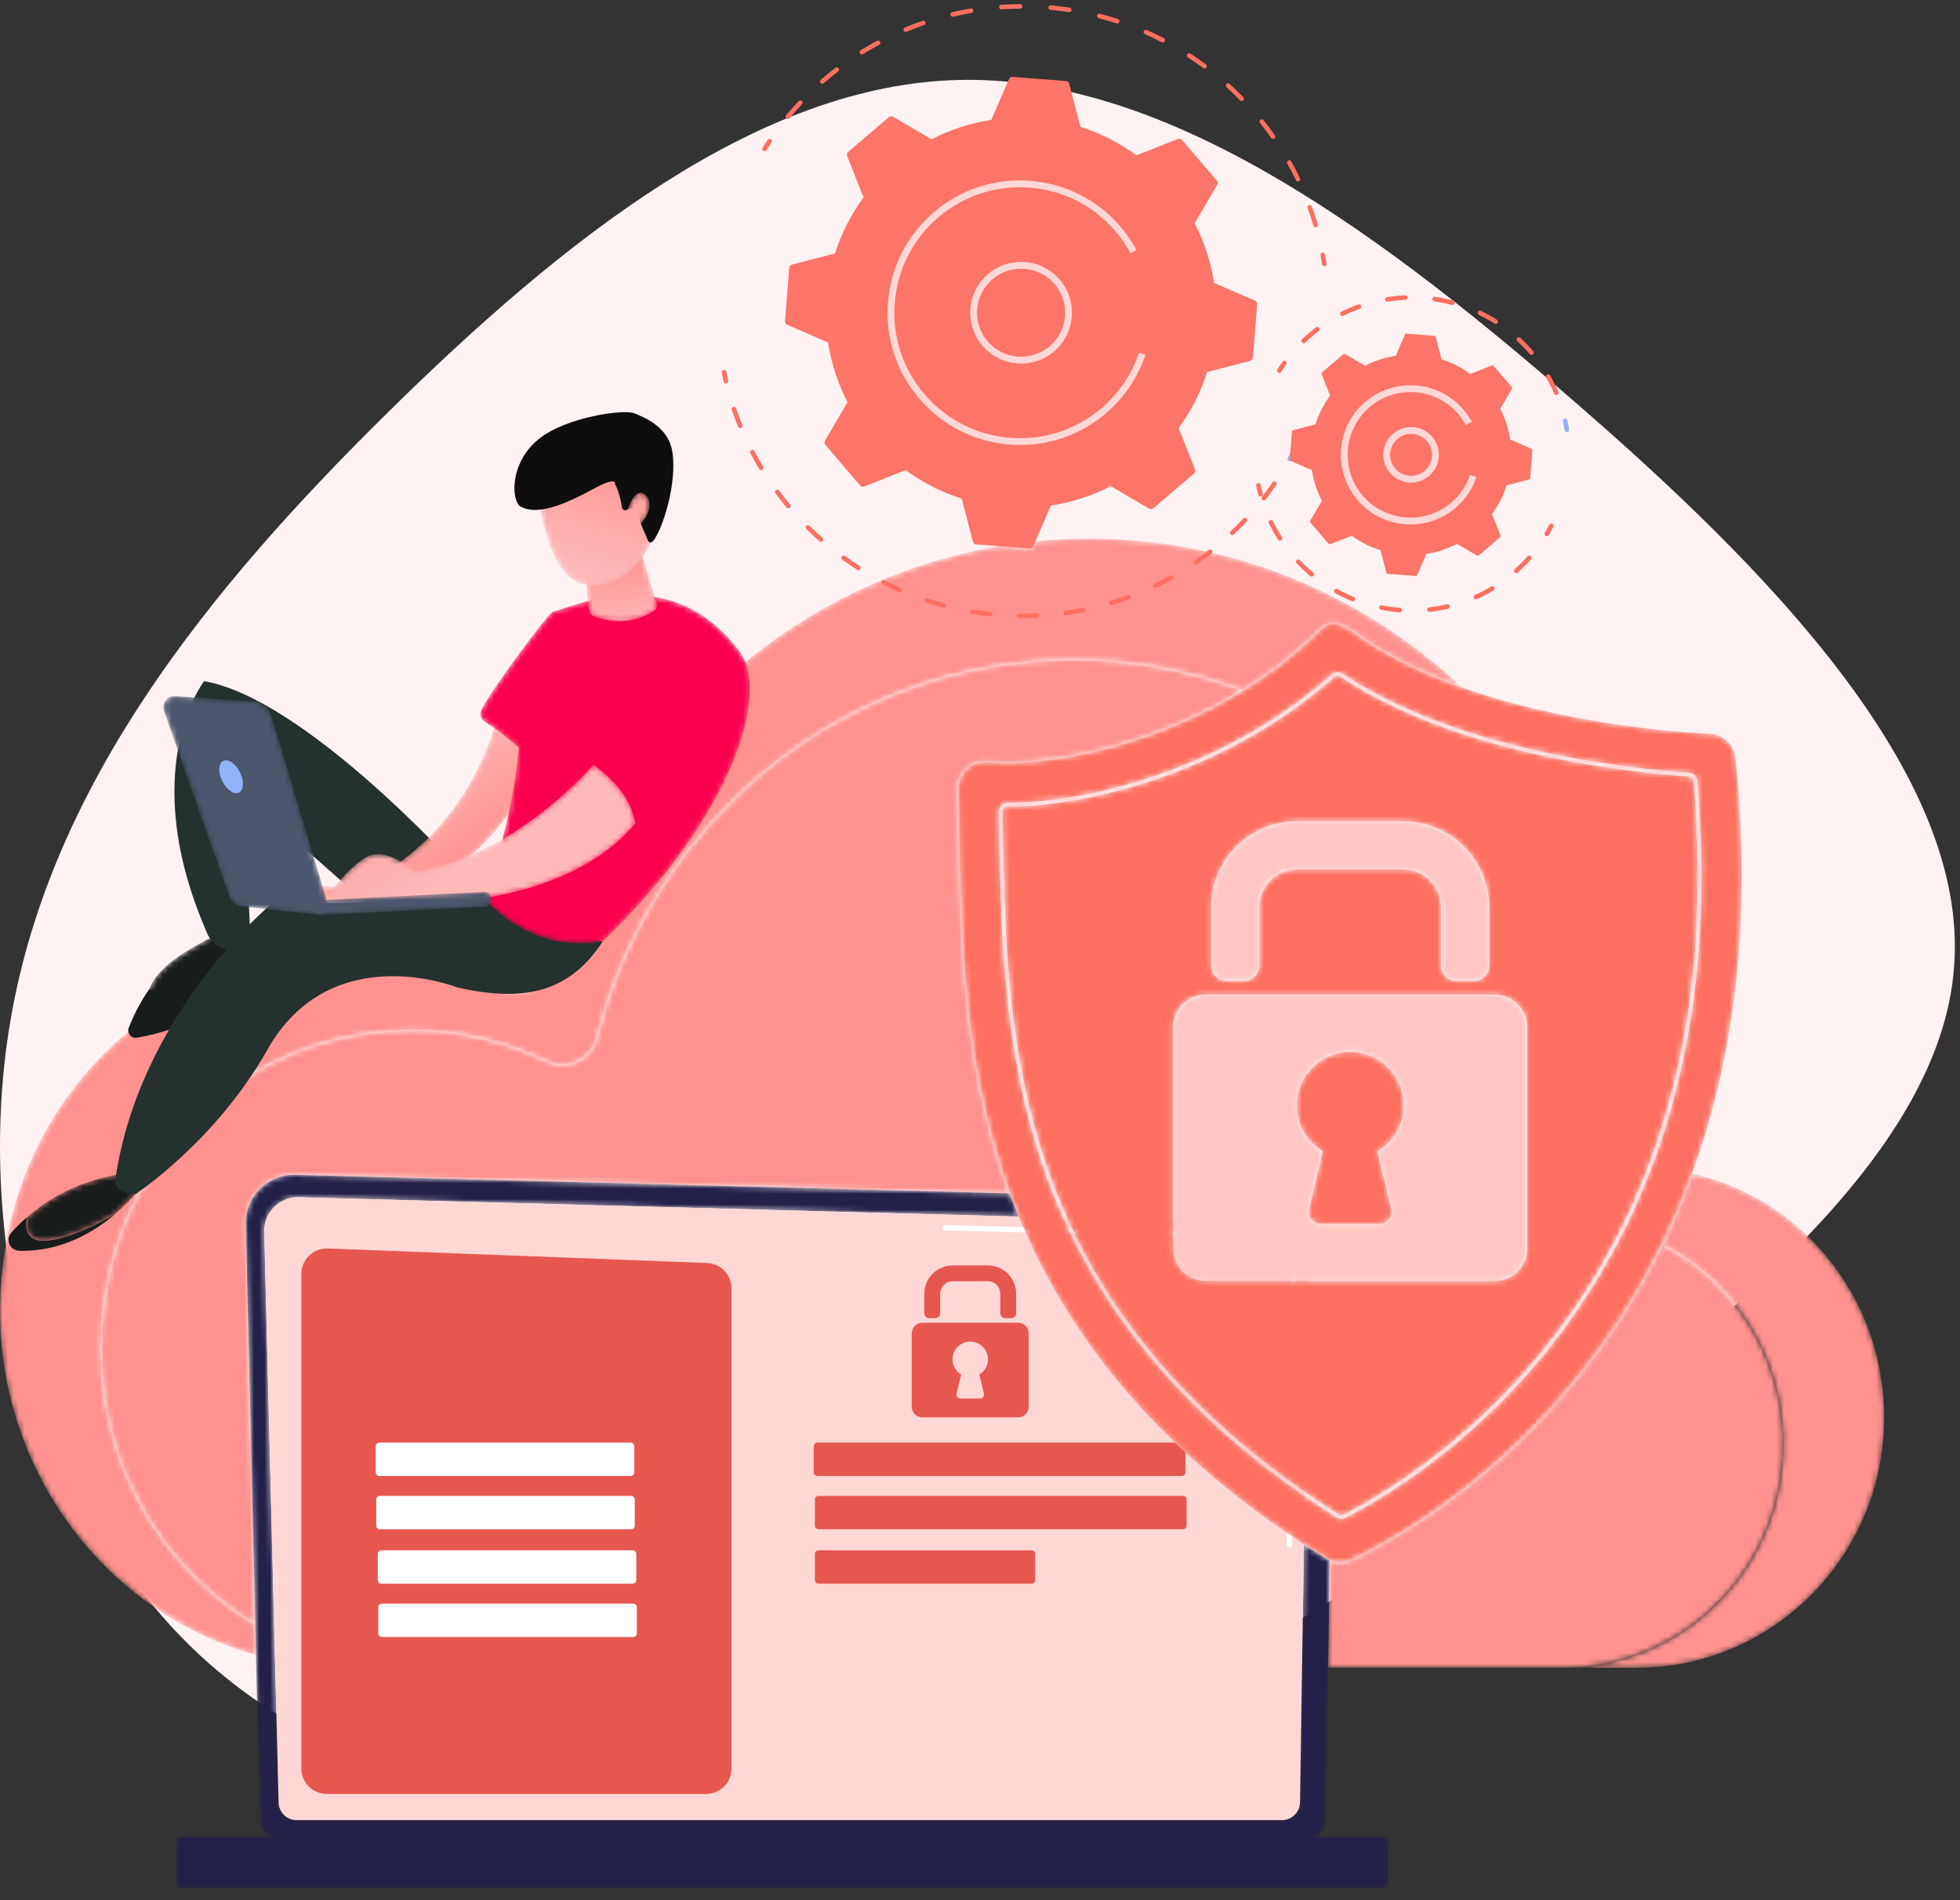 <?xml version="1.0" encoding="UTF-8"?>
<svg width="362px" height="351px" viewBox="0 0 362 351" version="1.1" xmlns="http://www.w3.org/2000/svg" xmlns:xlink="http://www.w3.org/1999/xlink">
    <rect x="0" y="0" width="362" height="351" fill="#333333" stroke="none"/>
    <title>image 2</title>
    <defs>
        <path d="M150.64,340.841 C142.355,340.841 134.134,340.224 126.035,338.959 C119.474,337.934 106.736,335.813 91.764,329.874 L211.803,329.874 C191.944,337.05 171.133,340.841 150.64,340.841 M234.714,319.864 L235.028,298.183 L267.792,298.183 C257.512,306.576 246.389,313.833 234.714,319.864 M323.51,218.346 C317.671,212.736 310.373,208.703 302.263,206.905 C309.644,186.681 313.516,161.419 310.276,130.141 C310.023,127.705 308.038,125.809 305.592,125.674 C297.228,125.215 277.735,123.489 259.77,117.088 C241.65,100.028 217.476,89.61 190.929,89.61 C187.565,89.61 184.243,89.778 180.962,90.104 L183.839,83.484 C187.639,82.901 191.372,81.709 194.884,79.891 L201.976,84.055 C202.082,84.118 202.201,84.148 202.319,84.148 C202.476,84.148 202.633,84.093 202.758,83.985 L210.26,77.573 C210.478,77.385 210.555,77.079 210.45,76.811 L207.433,69.164 C209.772,65.978 211.529,62.475 212.693,58.815 L220.659,56.746 C220.938,56.673 221.141,56.432 221.163,56.145 L221.93,46.309 C221.953,46.021 221.79,45.751 221.525,45.636 L213.977,42.359 C213.394,38.562 212.201,34.831 210.382,31.32 L214.548,24.233 C214.695,23.984 214.666,23.671 214.478,23.451 L208.062,15.954 C207.931,15.801 207.742,15.718 207.548,15.718 C207.464,15.718 207.38,15.733 207.3,15.765 L199.648,18.78 C196.46,16.441 192.957,14.685 189.294,13.522 L187.224,5.561 C187.151,5.282 186.91,5.08 186.622,5.057 L176.78,4.291 C176.762,4.29 176.745,4.289 176.727,4.289 C176.46,4.289 176.215,4.447 176.107,4.695 L172.828,12.239 C169.029,12.822 165.296,14.015 161.784,15.831 L154.692,11.668 C154.584,11.606 154.467,11.575 154.349,11.575 C154.192,11.575 154.035,11.63 153.909,11.737 L146.408,18.151 C146.188,18.338 146.112,18.644 146.218,18.912 L149.235,26.559 C146.895,29.746 145.139,33.247 143.974,36.908 L136.009,38.977 C135.73,39.049 135.527,39.291 135.504,39.578 L134.738,49.414 C134.715,49.702 134.878,49.972 135.143,50.087 L142.691,53.364 C143.274,57.16 144.467,60.891 146.285,64.403 L142.12,71.49 C141.973,71.739 142.001,72.053 142.188,72.271 L148.606,79.769 C148.736,79.921 148.926,80.005 149.119,80.005 C149.203,80.005 149.286,79.99 149.368,79.958 L157.018,76.943 C160.208,79.281 163.711,81.038 167.373,82.201 L169.444,90.161 C169.516,90.441 169.758,90.643 170.046,90.665 L174.296,90.996 C134.416,97.715 102.348,128.19 92.384,167.768 C91.501,171.275 88.438,173.481 85.17,173.481 C84.084,173.481 82.975,173.238 81.916,172.716 C73.499,168.58 64.074,166.261 54.116,166.261 C48.925,166.261 43.589,166.893 38.18,168.223 C22.616,172.051 9.315,181.771 0.642,194.964 C-2.548,155.718 6.091,114.536 28.019,80.233 C60.536,29.364 118.216,0 173.726,0 C175.086,0 176.44,0.018 177.798,0.053 C190.021,0.371 236.864,2.333 278.032,36.755 C284.078,41.811 297.414,53.825 309.434,72.885 C335.464,114.163 339.55,170.414 323.51,218.346 M239.412,89.053 C241.05,90.254 242.85,91.155 244.731,91.754 L245.794,95.843 C245.832,95.986 245.955,96.09 246.104,96.101 L251.16,96.495 C251.169,96.495 251.177,96.496 251.186,96.496 C251.324,96.496 251.45,96.415 251.505,96.288 L253.19,92.413 C255.141,92.113 257.058,91.5 258.863,90.566 L262.506,92.705 C262.56,92.738 262.621,92.754 262.682,92.754 C262.763,92.754 262.843,92.725 262.908,92.67 L266.76,89.375 C266.874,89.279 266.913,89.123 266.858,88.985 L265.308,85.056 C266.51,83.419 267.413,81.621 268.011,79.74 L272.103,78.678 C272.246,78.64 272.35,78.516 272.362,78.369 L272.756,73.316 C272.767,73.169 272.684,73.03 272.547,72.97 L268.67,71.288 C268.371,69.336 267.758,67.42 266.824,65.616 L268.964,61.976 C269.039,61.849 269.024,61.688 268.929,61.575 L265.632,57.724 C265.564,57.645 265.467,57.602 265.368,57.602 C265.326,57.602 265.282,57.61 265.241,57.626 L261.311,59.175 C259.672,57.974 257.872,57.072 255.991,56.474 L254.928,52.385 C254.891,52.242 254.767,52.138 254.618,52.126 L249.563,51.732 C249.554,51.731 249.545,51.731 249.535,51.731 C249.399,51.731 249.272,51.813 249.217,51.94 L247.533,55.815 C245.582,56.115 243.664,56.727 241.859,57.661 L238.216,55.522 C238.162,55.49 238.101,55.474 238.041,55.474 C237.96,55.474 237.879,55.502 237.814,55.557 L233.961,58.852 C233.848,58.948 233.81,59.105 233.865,59.243 L235.414,63.171 C234.212,64.808 233.309,66.606 232.711,68.488 L228.619,69.55 C228.476,69.588 228.373,69.711 228.36,69.859 L227.966,74.911 C227.955,75.059 228.039,75.198 228.175,75.256 L232.052,76.94 C232.351,78.89 232.964,80.808 233.898,82.61 L231.758,86.251 C231.683,86.379 231.698,86.54 231.793,86.653 L235.09,90.504 C235.158,90.583 235.254,90.625 235.354,90.625 C235.397,90.625 235.441,90.618 235.482,90.601 L239.412,89.053" id="path-1"></path>
        <path d="M302.402,208.572 L288.646,208.572 C311.623,208.572 330.307,189.084 329.322,165.56 C328.676,150.115 319.733,136.873 306.946,130.393 C308.958,126.282 310.828,121.921 312.516,117.295 C320.626,119.093 327.924,123.126 333.762,128.736 C342.08,136.73 347.437,147.923 347.958,160.4 C349.061,186.745 328.135,208.572 302.402,208.572 M47.268,206.22 C15.239,197.196 -6.801,163.451 1.917,126.263 C3.694,118.681 6.771,111.625 10.894,105.354 C19.568,92.161 32.869,82.441 48.433,78.612 C53.842,77.282 59.178,76.651 64.369,76.651 C74.327,76.651 83.752,78.97 92.168,83.106 C93.228,83.627 94.337,83.871 95.423,83.871 C98.691,83.871 101.754,81.665 102.637,78.157 C112.6,38.58 144.669,8.105 184.549,1.386 L190.141,1.821 C190.158,1.824 190.176,1.824 190.193,1.824 C190.461,1.824 190.705,1.665 190.814,1.417 L191.215,0.494 C194.496,0.168 197.818,0 201.182,0 C227.729,0 251.903,10.418 270.023,27.477 C262.587,24.828 255.413,21.378 249.397,16.883 C248.482,16.2 247.234,15.656 246.111,15.656 C245.427,15.656 244.789,15.857 244.304,16.355 C239.857,20.901 234.844,24.776 229.584,28.021 C219.821,24.349 209.276,22.345 198.271,22.345 C155.948,22.345 120.386,51.995 110.281,92.129 C109.494,95.261 106.759,97.23 103.841,97.23 C102.871,97.23 101.88,97.013 100.935,96.547 C93.422,92.854 85.004,90.785 76.114,90.785 C71.48,90.785 66.715,91.347 61.885,92.536 C41.383,97.579 25.278,114.071 20.353,135.08 C13.891,162.644 26.355,188.09 47.133,200.549 L47.268,206.22" id="path-3"></path>
        <path d="M270.005,186.227 L226.64,186.227 L226.927,166.361 C227.539,166.615 228.192,166.744 228.847,166.744 C229.575,166.744 230.304,166.585 230.981,166.265 C239.816,162.083 269.918,145.606 288.305,108.047 C301.092,114.528 310.035,127.77 310.681,143.215 C311.666,166.739 292.982,186.227 270.005,186.227 M28.492,178.204 C7.714,165.745 -4.75,140.299 1.712,112.735 C6.637,91.726 22.742,75.234 43.244,70.191 C48.074,69.002 52.839,68.44 57.473,68.44 C66.363,68.44 74.781,70.509 82.294,74.203 C83.239,74.668 84.23,74.885 85.201,74.885 C88.118,74.885 90.853,72.916 91.641,69.784 C101.745,29.65 137.307,0 179.63,0 C190.635,0 201.18,2.004 210.943,5.676 C196.033,14.871 179.134,19.001 167.506,19.001 C166.183,19.001 164.926,18.948 163.75,18.841 C163.6,18.829 163.451,18.821 163.303,18.821 C162.041,18.821 160.82,19.3 159.892,20.169 C158.854,21.141 158.281,22.509 158.313,23.93 C158.824,46.084 158.231,72.33 167.863,98.578 L35.82,95.162 C35.744,95.16 35.667,95.16 35.591,95.16 C33.25,95.16 31,96.086 29.339,97.741 C27.623,99.45 26.684,101.787 26.742,104.206 L28.492,178.204" id="path-5"></path>
        <path d="M195.981,122.759 L6.121,122.759 C4.19,122.759 2.61,121.181 2.61,119.254 L0.002,9.046 C-0.055,6.628 0.884,4.29 2.6,2.581 C4.261,0.926 6.511,0 8.852,0 C8.928,0 9.005,0 9.081,0.003 L141.123,3.417 C141.651,4.855 142.208,6.289 142.798,7.725 L9.811,4.16 C9.755,4.159 9.7,4.157 9.645,4.157 C8.002,4.157 6.424,4.809 5.257,5.971 C4.052,7.173 3.389,8.818 3.431,10.519 L6.076,115.89 C6.076,117.716 7.571,119.21 9.398,119.21 L191.402,119.21 C193.229,119.21 194.724,117.716 194.724,115.89 L195.442,68.259 C196.756,69.121 198.093,69.976 199.463,70.829 C199.697,70.974 199.938,71.097 200.188,71.201 L199.491,119.254 C199.491,121.181 197.912,122.759 195.981,122.759" id="path-7"></path>
        <path d="M0.707,9.581 L223.13,9.581 C223.519,9.581 223.837,9.262 223.837,8.874 L223.837,0.706 C223.837,0.318 223.519,0 223.13,0 L0.707,0 C0.318,0 0,0.318 0,0.706 L0,8.874 C0,9.262 0.318,9.581 0.707,9.581" id="path-9"></path>
        <path d="M70.536,173.433 C69.881,173.433 69.228,173.304 68.616,173.05 C68.366,172.946 68.125,172.822 67.891,172.678 C66.522,171.825 65.184,170.97 63.87,170.107 C55.525,164.631 48.277,158.955 41.993,153.144 C41.337,152.536 40.693,151.929 40.056,151.319 C27.038,138.826 18.332,125.72 12.482,112.515 C12.337,112.188 12.193,111.858 12.052,111.53 C11.771,110.879 11.496,110.226 11.227,109.574 C10.636,108.138 10.08,106.704 9.552,105.266 C-0.08,79.019 0.513,52.773 0.001,30.619 C-0.03,29.198 0.543,27.83 1.581,26.858 C2.509,25.989 3.73,25.51 4.992,25.51 C5.141,25.51 5.289,25.517 5.439,25.53 C6.615,25.636 7.872,25.69 9.195,25.69 C20.823,25.69 37.722,21.56 52.632,12.365 C57.893,9.12 62.906,5.245 67.352,0.699 C67.837,0.201 68.475,0 69.159,0 C70.282,0 71.531,0.544 72.445,1.226 C78.461,5.721 85.635,9.171 93.071,11.821 C111.036,18.223 130.529,19.949 138.893,20.407 C141.339,20.543 143.324,22.439 143.577,24.875 C146.817,56.153 142.945,81.415 135.564,101.639 C133.876,106.265 132.006,110.626 129.994,114.736 C111.607,152.295 81.505,168.771 72.67,172.954 C71.993,173.274 71.264,173.433 70.536,173.433 M9.182,33.116 C8.729,33.116 8.306,33.292 7.992,33.614 C7.68,33.931 7.512,34.352 7.519,34.799 L7.568,37.471 C7.921,57.523 8.32,80.249 16.477,102.567 C25.61,127.556 43.079,148.028 69.882,165.151 C70.154,165.325 70.466,165.412 70.779,165.412 C71.038,165.412 71.297,165.352 71.533,165.231 C78.517,161.643 96.389,151.118 111.46,130.916 C131.64,103.868 140.071,69.614 136.518,29.105 C136.446,28.291 135.805,27.659 134.99,27.598 C119.706,26.473 91.066,22.595 70.989,9.281 C70.709,9.096 70.39,9.005 70.072,9.005 C69.675,9.005 69.279,9.148 68.968,9.428 C50.695,25.791 25.78,33.116 9.182,33.116 M70.778,164.732 C70.594,164.732 70.409,164.68 70.249,164.579 C43.577,147.537 26.197,127.177 17.116,102.334 C8.998,80.123 8.599,57.458 8.249,37.459 L8.2,34.786 C8.195,34.524 8.294,34.276 8.477,34.09 C8.664,33.901 8.914,33.796 9.195,33.796 C25.91,33.796 51.015,26.418 69.422,9.934 C69.606,9.769 69.838,9.685 70.072,9.685 C70.26,9.685 70.448,9.739 70.613,9.848 C90.82,23.247 119.59,27.145 134.942,28.276 C135.419,28.311 135.797,28.685 135.84,29.165 C139.377,69.501 130.992,103.599 110.915,130.51 C95.929,150.597 78.165,161.06 71.222,164.626 C71.083,164.697 70.93,164.732 70.778,164.732 M45.693,68.596 C42.419,68.596 39.763,71.25 39.763,74.522 L39.763,115.514 C39.763,118.786 42.419,121.44 45.693,121.44 L99.136,121.44 C102.41,121.44 105.065,118.786 105.065,115.514 L105.065,74.522 C105.065,71.25 102.41,68.596 99.136,68.596 L45.693,68.596 M62.619,45.407 L82.209,45.407 C86.077,45.407 89.212,48.541 89.212,52.407 L89.212,63.206 C89.212,64.776 90.486,66.047 92.055,66.047 L95.217,66.047 C96.787,66.047 98.059,64.776 98.059,63.206 L98.059,52.407 C98.059,43.659 90.963,36.566 82.209,36.566 L62.619,36.566 C53.865,36.566 46.769,43.659 46.769,52.407 L46.769,63.206 C46.769,64.776 48.042,66.047 49.612,66.047 L52.773,66.047 C54.343,66.047 55.615,64.776 55.615,63.206 L55.615,52.407 C55.615,48.541 58.751,45.407 62.619,45.407 M77.924,110.924 L66.904,110.924 C65.483,110.924 64.437,109.595 64.768,108.215 L67.339,97.516 C64.304,95.703 62.319,92.312 62.522,88.478 C62.784,83.509 66.813,79.441 71.782,79.132 C71.993,79.12 72.205,79.114 72.414,79.114 C77.886,79.114 82.321,83.545 82.321,89.014 C82.321,92.627 80.382,95.787 77.489,97.516 L80.061,108.215 C80.392,109.595 79.345,110.924 77.924,110.924" id="path-11"></path>
        <linearGradient x1="122.914%" y1="-45.282%" x2="94.956%" y2="-12.527%" id="linearGradient-13">
            <stop stop-color="#FF928E" offset="0%"></stop>
            <stop stop-color="#FD6F61" offset="100%"></stop>
        </linearGradient>
        <path d="M63.26,156.407 C62.947,156.407 62.635,156.32 62.363,156.146 C35.56,139.023 18.091,118.551 8.958,93.562 C0.801,71.244 0.402,48.517 0.049,28.466 L0,25.794 C-0.007,25.348 0.161,24.926 0.473,24.609 C0.787,24.288 1.21,24.111 1.663,24.111 C18.261,24.111 43.176,16.786 61.449,0.422 C61.76,0.142 62.156,0 62.553,0 C62.871,0 63.19,0.091 63.47,0.276 C83.547,13.59 112.187,17.468 127.471,18.593 C128.286,18.654 128.927,19.286 128.999,20.1 C132.552,60.609 124.121,94.862 103.941,121.911 C88.87,142.113 70.998,152.637 64.014,156.226 C63.778,156.347 63.519,156.407 63.26,156.407 M1.676,24.791 C1.395,24.791 1.145,24.896 0.959,25.085 C0.775,25.271 0.676,25.519 0.681,25.781 L0.73,28.454 C1.08,48.453 1.479,71.118 9.597,93.329 C18.678,118.172 36.058,138.532 62.73,155.574 C62.89,155.675 63.075,155.727 63.259,155.727 C63.411,155.727 63.564,155.692 63.703,155.621 C70.646,152.055 88.41,141.593 103.396,121.505 C123.473,94.594 131.858,60.496 128.321,20.16 C128.278,19.68 127.9,19.306 127.423,19.271 C112.071,18.14 83.301,14.242 63.094,0.843 C62.929,0.734 62.741,0.68 62.553,0.68 C62.319,0.68 62.087,0.764 61.903,0.929 C43.496,17.413 18.391,24.791 1.676,24.791" id="path-14"></path>
        <linearGradient x1="130.371%" y1="-55.968%" x2="99.543%" y2="-19.648%" id="linearGradient-16">
            <stop stop-color="#FFD4D2" offset="0%"></stop>
            <stop stop-color="#FFC6C2" offset="100%"></stop>
        </linearGradient>
        <path d="M48.448,29.481 L45.287,29.481 C43.717,29.481 42.444,28.21 42.444,26.64 L42.444,15.841 C42.444,11.975 39.308,8.841 35.441,8.841 L15.851,8.841 C11.982,8.841 8.846,11.975 8.846,15.841 L8.846,26.64 C8.846,28.21 7.574,29.481 6.005,29.481 L2.843,29.481 C1.273,29.481 0,28.21 0,26.64 L0,15.841 C0,7.093 7.097,0 15.851,0 L35.441,0 C44.195,0 51.29,7.093 51.29,15.841 L51.29,26.64 C51.29,28.21 50.018,29.481 48.448,29.481" id="path-17"></path>
        <linearGradient x1="345.352%" y1="-95.509%" x2="232.065%" y2="-31.845%" id="linearGradient-19">
            <stop stop-color="#FFD4D2" offset="0%"></stop>
            <stop stop-color="#FFC6C2" offset="100%"></stop>
        </linearGradient>
        <path d="M59.372,52.844 L5.93,52.844 C2.655,52.844 0,50.19 0,46.917 L0,5.926 C0,2.654 2.655,0 5.93,0 L59.372,0 C62.647,0 65.302,2.654 65.302,5.926 L65.302,46.917 C65.302,50.19 62.647,52.844 59.372,52.844 M32.65,10.518 C32.442,10.518 32.23,10.524 32.019,10.536 C27.05,10.845 23.021,14.912 22.758,19.881 C22.556,23.716 24.541,27.106 27.576,28.92 L25.005,39.619 C24.673,40.999 25.72,42.328 27.141,42.328 L38.161,42.328 C39.582,42.328 40.629,40.999 40.297,39.619 L37.726,28.92 C40.619,27.191 42.557,24.031 42.557,20.418 C42.557,14.949 38.122,10.518 32.65,10.518" id="path-20"></path>
        <linearGradient x1="281.977%" y1="-165.065%" x2="192.998%" y2="-94.668%" id="linearGradient-22">
            <stop stop-color="#FFD4D2" offset="0%"></stop>
            <stop stop-color="#FFC6C2" offset="100%"></stop>
        </linearGradient>
        <path d="M18.982,0 C18.982,0 23.31,0.229 23.841,9.129 C23.841,9.129 13.804,18.121 0.246,20.261 C-0.772,20.422 1.669,13.318 2.036,12.355 C3.782,7.776 9.281,4.827 18.982,0" id="path-23"></path>
        <path d="M0.108,8.193 C3.936,4.84 10.035,1.079 18.839,0 L21.816,1.82 C21.816,1.82 19.918,4.62 16.449,7.576 C13.261,9.426 8.339,11.932 4.258,12.476 C0.29,13.004 -0.295,10.607 0.108,8.193" id="path-25"></path>
        <path d="M37.086,0 C37.086,0 32.481,23.064 9.919,32.188 L1.894,31.242 L0,34.26 L18.825,34.86 C18.825,34.86 34.916,28.49 43.442,11.134 C43.724,10.56 48.419,0.871 37.086,0" id="path-27"></path>
        <linearGradient x1="27.881%" y1="32.465%" x2="73.017%" y2="74.354%" id="linearGradient-29">
            <stop stop-color="#FDBAB9" offset="0%"></stop>
            <stop stop-color="#FF928E" offset="100%"></stop>
        </linearGradient>
        <path d="M0.713,56.189 C0.713,56.189 5.949,41.964 7.075,28.142 C7.075,28.142 3.244,24.852 0.85,23.432 C0.074,22.972 -0.218,21.999 0.173,21.188 C1.934,17.543 12.579,3.233 13.377,3.034 C17.711,1.953 35.487,-6.495 48.007,10.62 C53.38,17.965 46.942,40.577 22.565,63.994 C14.722,65.27 7.387,63.012 0.713,56.189" id="path-30"></path>
        <path d="M50.005,0 C50.005,0 35.457,17.216 16.857,19.733 C16.857,19.733 12.051,15.354 8.476,16.916 C4.901,18.48 0,25.383 0,25.383 L23.883,25.383 C23.883,25.383 46.463,24.587 57.747,10.902 C56.839,6.114 54.12,3.252 50.005,0" id="path-32"></path>
        <linearGradient x1="53.947%" y1="55.613%" x2="-15.8%" y2="13.697%" id="linearGradient-34">
            <stop stop-color="#FDBAB9" offset="0%"></stop>
            <stop stop-color="#FF928E" offset="100%"></stop>
        </linearGradient>
        <path d="M10.171,0 L13.354,10.61 C13.5,11.096 13.32,11.623 12.901,11.909 C11.369,12.959 7.363,15.045 1.869,13.018 C1.241,12.785 0.809,12.199 0.755,11.531 L0,2.288 L10.171,0" id="path-35"></path>
        <linearGradient x1="55.354%" y1="106.195%" x2="45.018%" y2="9.988%" id="linearGradient-37">
            <stop stop-color="#FDBAB9" offset="0%"></stop>
            <stop stop-color="#FF928E" offset="100%"></stop>
        </linearGradient>
        <path d="M0,7.253 C0,7.253 1.565,18.251 5.792,21.634 C10.02,25.016 18.257,22.47 21.039,14.178 L15.495,0 L0,7.253" id="path-38"></path>
        <linearGradient x1="40.157%" y1="82.021%" x2="65.972%" y2="-11.35%" id="linearGradient-40">
            <stop stop-color="#FDBAB9" offset="0%"></stop>
            <stop stop-color="#FF928E" offset="100%"></stop>
        </linearGradient>
        <path d="M0,4.357 C0,4.357 1.446,-1.529 3.642,0.382 C5.84,2.293 3.071,6.498 0.554,7.301 L0,4.357" id="path-41"></path>
        <linearGradient x1="20.91%" y1="205.797%" x2="75.397%" y2="-89.459%" id="linearGradient-43">
            <stop stop-color="#FDBAB9" offset="0%"></stop>
            <stop stop-color="#FF928E" offset="100%"></stop>
        </linearGradient>
        <path d="M30.649,39.331 L19.926,3.591 C19.489,2.134 18.193,1.099 16.673,0.995 L2.196,0.005 C0.724,-0.095 -0.371,1.341 0.118,2.732 L12.105,36.864 C12.492,37.962 13.479,38.74 14.639,38.857 L28.896,40.439 L30.649,39.331" id="path-44"></path>
        <path d="M1.36,4.257 C1.384,4.257 1.407,4.257 1.43,4.255 L31.809,2.72 C32.559,2.683 33.137,2.044 33.099,1.293 C33.061,0.543 32.419,-0.047 31.671,0.003 L1.293,1.538 C0.542,1.575 -0.036,2.214 0.002,2.965 C0.039,3.692 0.64,4.257 1.36,4.257" id="path-46"></path>
        <path d="M0.21,15.336 C0.094,15.336 0,15.242 0,15.126 C-0.021,8.717 2.447,0.236 2.472,0.151 C2.504,0.04 2.62,-0.024 2.732,0.008 C2.844,0.041 2.908,0.157 2.876,0.268 C2.851,0.353 0.4,8.778 0.42,15.125 C0.422,15.241 0.327,15.336 0.21,15.336" id="path-48"></path>
        <path d="M0.211,14.672 C0.164,14.672 0.118,14.657 0.079,14.627 C-0.011,14.555 -0.027,14.422 0.046,14.331 C0.112,14.247 6.714,5.858 8.975,0.135 C9.017,0.026 9.138,-0.029 9.247,0.016 C9.356,0.058 9.409,0.181 9.366,0.29 C7.083,6.07 0.442,14.507 0.376,14.592 C0.334,14.645 0.272,14.672 0.211,14.672" id="path-50"></path>
        <path d="M1.24,16.057 L0.039,14.36 C-0.029,14.265 -0.006,14.133 0.089,14.066 C0.184,13.998 0.315,14.021 0.383,14.116 L1.387,15.536 C10.757,11.431 16.556,0.228 16.615,0.115 C16.667,0.012 16.794,-0.03 16.898,0.023 C17.001,0.076 17.043,0.203 16.989,0.306 C16.93,0.422 10.999,11.881 1.396,15.99 L1.24,16.057" id="path-52"></path>
    </defs>
    <g id="Page-1" stroke="none" stroke-width="1" fill="none" fill-rule="evenodd">
        <g id="Data-Lake_v02" transform="translate(-824, -4729)">
            <g id="Group-24" transform="translate(-65, 2587)">
                <g id="Group-18" transform="translate(0, 833.75)">
                    <g id="Group-16" transform="translate(240, 1276)">
                        <g id="Group-17" transform="translate(649, 33)">
                            <path d="M289.299,72.153 C326.574,104.271 363.624,142.271 360.913,177.782 C358.428,213.068 316.408,245.865 279.133,272.555 C241.631,299.019 208.874,319.602 167.08,328.649 C125.061,337.697 74.004,335.661 41.473,308.971 C8.716,282.507 -5.517,231.389 1.938,187.735 C9.393,144.08 38.536,108.116 71.293,75.772 C104.051,43.427 139.971,14.927 177.02,14.022 C214.07,13.118 252.023,39.808 289.299,72.153 Z" id="Path" fill="#FEF2F2" fill-rule="nonzero"></path>
                            <g id="20945597">
                                <g id="Group-5" transform="translate(10.253, 9.159)">
                                    <mask id="mask-2" fill="white">
                                        <use xlink:href="#path-1"></use>
                                    </mask>
                                    <g id="Clip-4"></g>
                                </g>
                                <g id="Group-8" transform="translate(0, 98.769)">
                                    <mask id="mask-4" fill="white">
                                        <use xlink:href="#path-3"></use>
                                    </mask>
                                    <g id="Clip-7"></g>
                                    <path d="M302.402,208.572 L288.646,208.572 C311.623,208.572 330.307,189.084 329.322,165.56 C328.676,150.115 319.733,136.873 306.946,130.393 C308.958,126.282 310.828,121.921 312.516,117.295 C320.626,119.093 327.924,123.126 333.762,128.736 C342.08,136.73 347.437,147.923 347.958,160.4 C349.061,186.745 328.135,208.572 302.402,208.572 M47.268,206.22 C15.239,197.196 -6.801,163.451 1.917,126.263 C3.694,118.681 6.771,111.625 10.894,105.354 C19.568,92.161 32.869,82.441 48.433,78.612 C53.842,77.282 59.178,76.651 64.369,76.651 C74.327,76.651 83.752,78.97 92.168,83.106 C93.228,83.627 94.337,83.871 95.423,83.871 C98.691,83.871 101.754,81.665 102.637,78.157 C112.6,38.58 144.669,8.105 184.549,1.386 L190.141,1.821 C190.158,1.824 190.176,1.824 190.193,1.824 C190.461,1.824 190.705,1.665 190.814,1.417 L191.215,0.494 C194.496,0.168 197.818,0 201.182,0 C227.729,0 251.903,10.418 270.023,27.477 C262.587,24.828 255.413,21.378 249.397,16.883 C248.482,16.2 247.234,15.656 246.111,15.656 C245.427,15.656 244.789,15.857 244.304,16.355 C239.857,20.901 234.844,24.776 229.584,28.021 C219.821,24.349 209.276,22.345 198.271,22.345 C155.948,22.345 120.386,51.995 110.281,92.129 C109.494,95.261 106.759,97.23 103.841,97.23 C102.871,97.23 101.88,97.013 100.935,96.547 C93.422,92.854 85.004,90.785 76.114,90.785 C71.48,90.785 66.715,91.347 61.885,92.536 C41.383,97.579 25.278,114.071 20.353,135.08 C13.891,162.644 26.355,188.09 47.133,200.549 L47.268,206.22" id="Fill-6" fill="#FF928E" mask="url(#mask-4)"></path>
                                </g>
                                <g id="Group-11" transform="translate(18.641, 121.114)">
                                    <mask id="mask-6" fill="white">
                                        <use xlink:href="#path-5"></use>
                                    </mask>
                                    <g id="Clip-10"></g>
                                    <path d="M270.005,186.227 L226.64,186.227 L226.927,166.361 C227.539,166.615 228.192,166.744 228.847,166.744 C229.575,166.744 230.304,166.585 230.981,166.265 C239.816,162.083 269.918,145.606 288.305,108.047 C301.092,114.528 310.035,127.77 310.681,143.215 C311.666,166.739 292.982,186.227 270.005,186.227 M28.492,178.204 C7.714,165.745 -4.75,140.299 1.712,112.735 C6.637,91.726 22.742,75.234 43.244,70.191 C48.074,69.002 52.839,68.44 57.473,68.44 C66.363,68.44 74.781,70.509 82.294,74.203 C83.239,74.668 84.23,74.885 85.201,74.885 C88.118,74.885 90.853,72.916 91.641,69.784 C101.745,29.65 137.307,0 179.63,0 C190.635,0 201.18,2.004 210.943,5.676 C196.033,14.871 179.134,19.001 167.506,19.001 C166.183,19.001 164.926,18.948 163.75,18.841 C163.6,18.829 163.451,18.821 163.303,18.821 C162.041,18.821 160.82,19.3 159.892,20.169 C158.854,21.141 158.281,22.509 158.313,23.93 C158.824,46.084 158.231,72.33 167.863,98.578 L35.82,95.162 C35.744,95.16 35.667,95.16 35.591,95.16 C33.25,95.16 31,96.086 29.339,97.741 C27.623,99.45 26.684,101.787 26.742,104.206 L28.492,178.204" id="Fill-9" fill="#FF928E" mask="url(#mask-6)"></path>
                                </g>
                                <g id="Group-14" transform="translate(45.38, 216.274)">
                                    <mask id="mask-8" fill="white">
                                        <use xlink:href="#path-7"></use>
                                    </mask>
                                    <g id="Clip-13"></g>
                                    <path d="M195.981,122.759 L6.121,122.759 C4.19,122.759 2.61,121.181 2.61,119.254 L0.002,9.046 C-0.055,6.628 0.884,4.29 2.6,2.581 C4.261,0.926 6.511,0 8.852,0 C8.928,0 9.005,0 9.081,0.003 L141.123,3.417 C141.651,4.855 142.208,6.289 142.798,7.725 L9.811,4.16 C9.755,4.159 9.7,4.157 9.645,4.157 C8.002,4.157 6.424,4.809 5.257,5.971 C4.052,7.173 3.389,8.818 3.431,10.519 L6.076,115.89 C6.076,117.716 7.571,119.21 9.398,119.21 L191.402,119.21 C193.229,119.21 194.724,117.716 194.724,115.89 L195.442,68.259 C196.756,69.121 198.093,69.976 199.463,70.829 C199.697,70.974 199.938,71.097 200.188,71.201 L199.491,119.254 C199.491,121.181 197.912,122.759 195.981,122.759" id="Fill-12" fill="#23204A" mask="url(#mask-8)"></path>
                                </g>
                                <path d="M51.456,332.164 C51.456,333.99 52.951,335.484 54.778,335.484 L236.782,335.484 C238.609,335.484 240.104,333.99 240.104,332.164 L241.595,233.174 C241.42,227.216 236.194,225.075 233.026,225.201 L55.191,220.434 C53.489,220.387 51.843,221.044 50.637,222.245 C49.432,223.446 48.769,225.091 48.811,226.792 L51.456,332.164" id="Fill-15" fill="#FFD8D6"></path>
                                <path d="M238.138,285.136 L238.133,285.136 C237.861,285.132 237.646,284.911 237.651,284.642 L237.769,276.615 C237.772,276.349 237.99,276.135 238.255,276.135 L238.259,276.135 C238.53,276.139 238.746,276.36 238.742,276.629 L238.624,284.658 C238.62,284.924 238.403,285.136 238.138,285.136" id="Fill-16" fill="#FFFFFF"></path>
                                <path d="M238.427,265.464 L238.419,265.464 C238.15,265.46 237.935,265.239 237.94,264.97 L238.392,234.222 C238.383,232.396 237.829,230.938 236.742,229.899 C234.716,227.958 231.499,228.056 231.362,228.064 L174.523,226.54 C174.254,226.532 174.041,226.309 174.049,226.041 C174.056,225.773 174.263,225.544 174.549,225.567 L231.355,227.091 C231.709,227.07 235.135,227.011 237.416,229.196 C238.699,230.425 239.355,232.118 239.365,234.227 L238.913,264.985 C238.909,265.25 238.692,265.464 238.427,265.464" id="Fill-17" fill="#FFFFFF"></path>
                                <g id="Group-20" transform="translate(32.588, 338.504)">
                                    <mask id="mask-10" fill="white">
                                        <use xlink:href="#path-9"></use>
                                    </mask>
                                    <g id="Clip-19"></g>
                                    <path d="M0.707,9.581 L223.13,9.581 C223.519,9.581 223.837,9.262 223.837,8.874 L223.837,0.706 C223.837,0.318 223.519,0 223.13,0 L0.707,0 C0.318,0 0,0.318 0,0.706 L0,8.874 C0,9.262 0.318,9.581 0.707,9.581" id="Fill-18" fill="#23204A" mask="url(#mask-10)"></path>
                                </g>
                                <path d="M130.418,330.655 L60.342,330.655 C57.758,330.655 55.664,328.561 55.664,325.979 L55.664,234.561 C55.664,231.909 57.869,229.787 60.521,229.889 L130.597,232.57 C133.11,232.665 135.096,234.729 135.096,237.241 L135.096,325.979 C135.096,328.561 133.002,330.655 130.418,330.655" id="Fill-21" fill="#E65750"></path>
                                <path d="M116.48,271.916 L70.062,271.916 C69.694,271.916 69.395,271.618 69.395,271.25 L69.395,266.418 C69.395,266.05 69.694,265.751 70.062,265.751 L116.48,265.751 C116.848,265.751 117.147,266.05 117.147,266.418 L117.147,271.25 C117.147,271.618 116.848,271.916 116.48,271.916" id="Fill-22" fill="#FFFFFF"></path>
                                <path d="M116.574,281.762 L70.155,281.762 C69.788,281.762 69.489,281.464 69.489,281.095 L69.489,276.264 C69.489,275.895 69.788,275.596 70.155,275.596 L116.574,275.596 C116.942,275.596 117.241,275.895 117.241,276.264 L117.241,281.095 C117.241,281.464 116.942,281.762 116.574,281.762" id="Fill-23" fill="#FFFFFF"></path>
                                <path d="M116.854,291.814 L70.436,291.814 C70.068,291.814 69.769,291.515 69.769,291.147 L69.769,286.315 C69.769,285.947 70.068,285.649 70.436,285.649 L116.854,285.649 C117.222,285.649 117.521,285.947 117.521,286.315 L117.521,291.147 C117.521,291.515 117.222,291.814 116.854,291.814" id="Fill-24" fill="#FFFFFF"></path>
                                <path d="M116.948,301.659 L70.529,301.659 C70.162,301.659 69.863,301.361 69.863,300.993 L69.863,296.16 C69.863,295.793 70.162,295.494 70.529,295.494 L116.948,295.494 C117.316,295.494 117.615,295.793 117.615,296.16 L117.615,300.993 C117.615,301.361 117.316,301.659 116.948,301.659" id="Fill-25" fill="#FFFFFF"></path>
                                <path d="M218.279,271.909 L150.959,271.909 C150.591,271.909 150.292,271.611 150.292,271.243 L150.292,266.41 C150.292,266.043 150.591,265.744 150.959,265.744 L217.008,265.744 C217.644,266.354 218.289,266.961 218.945,267.569 L218.945,271.243 C218.945,271.611 218.646,271.909 218.279,271.909" id="Fill-26" fill="#E65750"></path>
                                <path d="M218.49,281.762 L151.172,281.762 C150.803,281.762 150.505,281.464 150.505,281.095 L150.505,276.264 C150.505,275.895 150.803,275.596 151.172,275.596 L218.49,275.596 C218.859,275.596 219.158,275.895 219.158,276.264 L219.158,281.095 C219.158,281.464 218.859,281.762 218.49,281.762" id="Fill-27" fill="#E65750"></path>
                                <path d="M190.517,291.814 L151.172,291.814 C150.803,291.814 150.505,291.515 150.505,291.147 L150.505,286.315 C150.505,285.947 150.803,285.649 151.172,285.649 L190.517,285.649 C190.886,285.649 191.185,285.947 191.185,286.315 L191.185,291.147 C191.185,291.515 190.886,291.814 190.517,291.814" id="Fill-28" fill="#E65750"></path>
                                <path d="M186.736,242.766 L185.691,242.766 C185.172,242.766 184.75,242.345 184.75,241.826 L184.75,238.254 C184.75,236.975 183.713,235.939 182.434,235.939 L175.955,235.939 C174.675,235.939 173.637,236.975 173.637,238.254 L173.637,241.826 C173.637,242.345 173.217,242.766 172.698,242.766 L171.651,242.766 C171.132,242.766 170.712,242.345 170.712,241.826 L170.712,238.254 C170.712,235.36 173.058,233.015 175.955,233.015 L182.434,233.015 C185.329,233.015 187.677,235.36 187.677,238.254 L187.677,241.826 C187.677,242.345 187.257,242.766 186.736,242.766" id="Fill-29" fill="#E65750"></path>
                                <path d="M188.033,261.089 L170.355,261.089 C169.272,261.089 168.394,260.211 168.394,259.129 L168.394,245.57 C168.394,244.488 169.272,243.609 170.355,243.609 L188.033,243.609 C189.116,243.609 189.994,244.488 189.994,245.57 L189.994,259.129 C189.994,260.211 189.116,261.089 188.033,261.089 M179.194,247.088 C179.126,247.088 179.056,247.09 178.985,247.095 C177.342,247.196 176.009,248.541 175.922,250.185 C175.855,251.454 176.512,252.575 177.516,253.175 L176.665,256.714 C176.555,257.17 176.902,257.61 177.372,257.61 L181.017,257.61 C181.487,257.61 181.833,257.17 181.723,256.714 L180.873,253.175 C181.83,252.604 182.471,251.558 182.471,250.363 C182.471,248.554 181.004,247.088 179.194,247.088" id="Fill-30" fill="#E65750"></path>
                                <path d="M238.194,84.476 C238.125,84.476 238.054,84.46 237.99,84.424 C237.786,84.31 237.714,84.055 237.826,83.851 C238.098,83.364 238.36,82.874 238.615,82.379 C238.722,82.172 238.974,82.093 239.182,82.199 C239.388,82.305 239.47,82.559 239.363,82.766 C239.104,83.267 238.837,83.765 238.563,84.26 C238.485,84.399 238.342,84.476 238.194,84.476" id="Fill-31" fill="#91B3FA"></path>
                                <path d="M136.712,78.347 C136.546,78.347 136.388,78.248 136.322,78.084 C135.905,77.059 135.515,76.01 135.161,74.969 C135.087,74.749 135.205,74.51 135.426,74.435 C135.644,74.361 135.884,74.479 135.959,74.699 C136.307,75.725 136.692,76.757 137.102,77.767 C137.19,77.984 137.086,78.229 136.871,78.316 C136.818,78.338 136.764,78.347 136.712,78.347 Z M140.583,86.09 C140.44,86.09 140.3,86.016 140.222,85.885 C139.651,84.935 139.103,83.96 138.593,82.985 C138.487,82.78 138.566,82.525 138.772,82.418 C138.977,82.31 139.232,82.39 139.34,82.596 C139.843,83.555 140.382,84.516 140.943,85.453 C141.063,85.651 140.998,85.91 140.799,86.03 C140.732,86.07 140.657,86.09 140.583,86.09 Z M233.417,91.695 C233.327,91.695 233.236,91.666 233.16,91.606 C232.976,91.464 232.943,91.199 233.086,91.015 C233.756,90.154 234.408,89.265 235.022,88.374 C235.155,88.181 235.417,88.134 235.607,88.265 C235.799,88.396 235.848,88.659 235.716,88.85 C235.092,89.756 234.432,90.659 233.75,91.532 C233.668,91.639 233.544,91.695 233.417,91.695 Z M145.6,93.145 C145.48,93.145 145.36,93.093 145.276,92.993 C144.57,92.146 143.88,91.266 143.222,90.377 C143.084,90.191 143.124,89.927 143.311,89.789 C143.5,89.651 143.762,89.691 143.9,89.877 C144.548,90.752 145.228,91.62 145.924,92.455 C146.072,92.632 146.047,92.899 145.869,93.047 C145.791,93.112 145.695,93.145 145.6,93.145 Z M227.59,98.095 C227.478,98.095 227.366,98.05 227.284,97.963 C227.124,97.794 227.131,97.528 227.301,97.368 C228.093,96.62 228.873,95.841 229.619,95.052 C229.779,94.884 230.045,94.876 230.214,95.035 C230.383,95.195 230.391,95.461 230.232,95.63 C229.474,96.431 228.683,97.221 227.879,97.98 C227.798,98.056 227.693,98.095 227.59,98.095 Z M151.629,99.358 C151.531,99.358 151.431,99.323 151.351,99.252 C150.526,98.524 149.711,97.757 148.925,96.978 C148.76,96.814 148.76,96.547 148.924,96.382 C149.088,96.218 149.354,96.216 149.519,96.381 C150.292,97.149 151.097,97.904 151.91,98.621 C152.083,98.776 152.1,99.041 151.946,99.216 C151.862,99.31 151.746,99.358 151.629,99.358 Z M220.854,103.541 C220.72,103.541 220.589,103.478 220.506,103.36 C220.375,103.169 220.422,102.906 220.614,102.774 C221.509,102.156 222.4,101.504 223.258,100.835 C223.44,100.692 223.705,100.725 223.848,100.909 C223.992,101.091 223.959,101.356 223.775,101.499 C222.904,102.177 222.002,102.84 221.093,103.468 C221.019,103.517 220.935,103.541 220.854,103.541 Z M158.534,104.576 C158.456,104.576 158.376,104.555 158.306,104.509 C157.377,103.914 156.454,103.282 155.561,102.634 C155.373,102.496 155.332,102.234 155.468,102.045 C155.606,101.858 155.869,101.816 156.057,101.953 C156.935,102.593 157.844,103.214 158.761,103.801 C158.956,103.926 159.014,104.186 158.887,104.382 C158.807,104.507 158.672,104.576 158.534,104.576 Z M213.366,107.891 C213.209,107.891 213.058,107.804 212.985,107.653 C212.884,107.444 212.973,107.192 213.183,107.091 C214.162,106.62 215.14,106.112 216.092,105.582 C216.297,105.47 216.551,105.543 216.665,105.746 C216.779,105.949 216.705,106.205 216.502,106.319 C215.536,106.856 214.543,107.371 213.547,107.85 C213.488,107.879 213.427,107.891 213.366,107.891 Z M166.16,108.668 C166.103,108.668 166.045,108.656 165.99,108.632 C164.979,108.186 163.968,107.705 162.989,107.203 C162.782,107.096 162.7,106.843 162.806,106.635 C162.912,106.43 163.166,106.347 163.374,106.454 C164.338,106.949 165.334,107.422 166.331,107.861 C166.543,107.955 166.64,108.204 166.546,108.416 C166.477,108.574 166.322,108.668 166.16,108.668 Z M205.296,111.034 C205.115,111.034 204.948,110.918 204.893,110.735 C204.826,110.513 204.952,110.278 205.173,110.21 C206.216,109.895 207.262,109.544 208.281,109.169 C208.499,109.089 208.742,109.2 208.822,109.419 C208.902,109.636 208.79,109.877 208.573,109.959 C207.538,110.34 206.477,110.695 205.418,111.016 C205.377,111.029 205.336,111.034 205.296,111.034 Z M174.33,111.537 C174.294,111.537 174.258,111.532 174.221,111.522 C173.153,111.239 172.081,110.919 171.035,110.571 C170.813,110.499 170.693,110.26 170.767,110.04 C170.839,109.82 171.077,109.7 171.298,109.772 C172.332,110.114 173.387,110.43 174.438,110.71 C174.663,110.77 174.797,111.001 174.737,111.225 C174.685,111.414 174.515,111.537 174.33,111.537 Z M196.838,112.897 C196.632,112.897 196.452,112.746 196.422,112.536 C196.389,112.305 196.55,112.093 196.78,112.06 C197.858,111.909 198.945,111.722 200.01,111.509 C200.237,111.463 200.461,111.61 200.507,111.838 C200.552,112.065 200.404,112.287 200.177,112.334 C199.095,112.551 197.992,112.74 196.897,112.894 C196.877,112.896 196.857,112.897 196.838,112.897 Z M182.843,113.124 C182.826,113.124 182.811,113.123 182.796,113.121 C181.697,113.001 180.588,112.849 179.502,112.668 C179.272,112.629 179.118,112.411 179.156,112.183 C179.194,111.954 179.412,111.797 179.641,111.838 C180.712,112.016 181.803,112.168 182.887,112.284 C183.118,112.309 183.286,112.516 183.26,112.748 C183.237,112.964 183.054,113.124 182.843,113.124 Z M188.936,113.451 C188.687,113.451 188.439,113.45 188.191,113.446 C187.958,113.444 187.772,113.252 187.774,113.02 C187.778,112.79 187.966,112.605 188.196,112.605 L188.202,112.605 C189.292,112.62 190.391,112.601 191.478,112.552 C191.695,112.537 191.908,112.721 191.918,112.954 C191.928,113.186 191.748,113.382 191.517,113.394 C190.661,113.433 189.793,113.451 188.936,113.451 L188.936,113.451 Z" id="Fill-32" fill="#FD6F61"></path>
                                <path d="M134.078,70.078 C133.887,70.078 133.714,69.948 133.668,69.754 C133.539,69.203 133.418,68.651 133.305,68.098 C133.259,67.87 133.405,67.648 133.633,67.602 C133.86,67.555 134.083,67.701 134.129,67.93 C134.241,68.475 134.361,69.019 134.488,69.561 C134.541,69.787 134.401,70.014 134.174,70.067 C134.142,70.074 134.109,70.078 134.078,70.078" id="Fill-33" fill="#FD6F61"></path>
                                <path d="M141.217,27.163 C141.14,27.163 141.062,27.142 140.992,27.098 C140.796,26.975 140.737,26.715 140.861,26.518 C141.162,26.041 141.47,25.568 141.786,25.098 C141.915,24.905 142.178,24.853 142.37,24.983 C142.563,25.113 142.614,25.374 142.485,25.567 C142.173,26.03 141.87,26.497 141.574,26.967 C141.494,27.094 141.356,27.163 141.217,27.163" id="Fill-34" fill="#FD6F61"></path>
                                <path d="M184.948,0.978 C184.729,0.978 184.544,0.808 184.529,0.586 C184.512,0.354 184.686,0.153 184.919,0.137 C186.075,0.056 187.25,0.01 188.414,0 L188.417,0 C188.649,0 188.836,0.186 188.838,0.417 C188.84,0.65 188.652,0.84 188.421,0.842 C187.275,0.852 186.117,0.897 184.978,0.977 L184.948,0.978 Z M197.498,1.494 C197.478,1.494 197.455,1.492 197.434,1.489 C196.303,1.315 195.152,1.175 194.013,1.072 C193.782,1.051 193.612,0.846 193.632,0.614 C193.654,0.383 193.853,0.212 194.089,0.233 C195.246,0.339 196.414,0.481 197.561,0.657 C197.792,0.693 197.949,0.907 197.914,1.137 C197.882,1.345 197.703,1.494 197.498,1.494 Z M175.946,2.343 C175.756,2.343 175.582,2.212 175.537,2.019 C175.483,1.793 175.624,1.566 175.85,1.512 C176.983,1.246 178.136,1.011 179.278,0.816 C179.512,0.779 179.725,0.931 179.763,1.16 C179.803,1.389 179.65,1.607 179.421,1.645 C178.295,1.838 177.159,2.069 176.044,2.332 C176.011,2.339 175.979,2.343 175.946,2.343 Z M206.354,3.593 C206.312,3.593 206.268,3.587 206.224,3.572 C205.138,3.22 204.024,2.897 202.917,2.612 C202.692,2.554 202.556,2.324 202.613,2.1 C202.672,1.874 202.905,1.739 203.127,1.797 C204.252,2.086 205.381,2.414 206.484,2.772 C206.705,2.844 206.827,3.081 206.756,3.302 C206.697,3.48 206.532,3.593 206.354,3.593 Z M167.284,5.141 C167.119,5.141 166.962,5.044 166.895,4.882 C166.806,4.668 166.907,4.421 167.122,4.332 C168.192,3.888 169.292,3.47 170.392,3.091 C170.613,3.016 170.852,3.131 170.928,3.351 C171.003,3.571 170.887,3.811 170.667,3.886 C169.582,4.26 168.499,4.671 167.445,5.109 C167.392,5.131 167.337,5.141 167.284,5.141 Z M214.755,7.092 C214.69,7.092 214.625,7.078 214.563,7.045 C213.547,6.522 212.501,6.024 211.455,5.564 C211.242,5.47 211.144,5.222 211.238,5.009 C211.332,4.796 211.58,4.699 211.793,4.793 C212.857,5.26 213.918,5.766 214.949,6.298 C215.155,6.404 215.237,6.658 215.13,6.864 C215.055,7.009 214.908,7.092 214.755,7.092 Z M159.188,9.308 C159.048,9.308 158.91,9.238 158.83,9.11 C158.707,8.912 158.767,8.653 158.965,8.53 C159.951,7.918 160.969,7.327 161.991,6.775 C162.197,6.663 162.452,6.741 162.562,6.945 C162.672,7.149 162.596,7.405 162.392,7.515 C161.384,8.059 160.381,8.641 159.41,9.245 C159.341,9.288 159.264,9.308 159.188,9.308 Z M222.477,11.905 C222.391,11.905 222.302,11.878 222.227,11.822 C221.309,11.14 220.358,10.479 219.4,9.856 C219.205,9.729 219.15,9.469 219.278,9.274 C219.404,9.079 219.664,9.024 219.861,9.151 C220.833,9.783 221.798,10.454 222.73,11.146 C222.916,11.285 222.955,11.549 222.816,11.735 C222.734,11.846 222.606,11.905 222.477,11.905 Z M151.871,14.728 C151.755,14.728 151.637,14.679 151.554,14.584 C151.402,14.409 151.419,14.143 151.594,13.99 C152.47,13.225 153.38,12.479 154.297,11.77 C154.484,11.629 154.746,11.663 154.889,11.846 C155.03,12.03 154.996,12.295 154.813,12.437 C153.908,13.134 153.012,13.87 152.149,14.624 C152.068,14.694 151.97,14.728 151.871,14.728 Z M229.32,17.901 C229.21,17.901 229.1,17.859 229.017,17.774 C228.224,16.956 227.393,16.15 226.546,15.378 C226.373,15.222 226.361,14.955 226.518,14.784 C226.675,14.611 226.941,14.599 227.112,14.756 C227.973,15.54 228.817,16.358 229.623,17.188 C229.784,17.355 229.78,17.621 229.613,17.783 C229.531,17.862 229.426,17.901 229.32,17.901 Z M145.513,21.241 C145.42,21.241 145.323,21.209 145.246,21.143 C145.067,20.995 145.042,20.73 145.191,20.551 C145.929,19.662 146.708,18.78 147.505,17.931 C147.663,17.762 147.93,17.753 148.1,17.913 C148.27,18.072 148.279,18.338 148.119,18.508 C147.333,19.344 146.566,20.212 145.839,21.088 C145.755,21.189 145.635,21.241 145.513,21.241 Z M235.123,24.913 C234.99,24.913 234.859,24.851 234.777,24.734 C234.123,23.799 233.429,22.87 232.716,21.975 C232.571,21.793 232.601,21.528 232.783,21.384 C232.966,21.238 233.23,21.269 233.375,21.451 C234.098,22.36 234.803,23.302 235.467,24.251 C235.601,24.442 235.555,24.704 235.364,24.837 C235.291,24.889 235.206,24.913 235.123,24.913 Z M239.721,32.767 C239.565,32.767 239.413,32.679 239.341,32.529 C238.844,31.496 238.31,30.468 237.752,29.473 C237.64,29.27 237.712,29.014 237.915,28.9 C238.118,28.787 238.375,28.859 238.488,29.062 C239.053,30.072 239.596,31.116 240.1,32.163 C240.201,32.373 240.113,32.625 239.904,32.725 C239.845,32.754 239.782,32.767 239.721,32.767 Z M242.984,41.261 C242.802,41.261 242.634,41.142 242.58,40.959 C242.259,39.862 241.897,38.761 241.508,37.686 C241.43,37.467 241.543,37.226 241.762,37.147 C241.98,37.067 242.223,37.181 242.301,37.4 C242.697,38.49 243.062,39.608 243.388,40.722 C243.455,40.945 243.326,41.179 243.103,41.244 C243.063,41.256 243.023,41.261 242.984,41.261 L242.984,41.261 Z" id="Fill-35" fill="#FD6F61"></path>
                                <path d="M244.585,48.426 C244.381,48.426 244.202,48.277 244.17,48.07 C244.084,47.52 243.99,46.972 243.887,46.424 C243.845,46.195 243.995,45.975 244.224,45.933 C244.451,45.893 244.673,46.041 244.715,46.269 C244.819,46.825 244.914,47.382 245.002,47.94 C245.038,48.17 244.88,48.385 244.65,48.421 C244.629,48.424 244.606,48.426 244.585,48.426" id="Fill-36" fill="#FD6F61"></path>
                                <path d="M232.183,55.467 C232.205,55.18 232.043,54.91 231.778,54.795 L224.23,51.517 C223.647,47.721 222.453,43.99 220.635,40.479 L224.801,33.392 C224.947,33.143 224.919,32.829 224.731,32.61 L218.315,25.113 C218.127,24.894 217.821,24.818 217.553,24.923 L209.901,27.939 C206.713,25.6 203.21,23.844 199.546,22.68 L197.476,14.72 C197.404,14.441 197.162,14.238 196.875,14.216 L187.033,13.45 C186.745,13.427 186.475,13.59 186.36,13.854 L183.08,21.398 C179.282,21.981 175.548,23.173 172.036,24.99 L164.945,20.827 C164.696,20.681 164.382,20.709 164.162,20.896 L156.661,27.309 C156.441,27.497 156.365,27.802 156.471,28.071 L159.488,35.718 C157.148,38.904 155.392,42.406 154.227,46.066 L146.261,48.136 C145.982,48.208 145.78,48.45 145.757,48.737 L144.991,58.573 C144.968,58.861 145.131,59.131 145.396,59.245 L152.944,62.523 C153.527,66.319 154.72,70.05 156.537,73.561 L152.372,80.649 C152.226,80.897 152.254,81.211 152.441,81.43 L158.859,88.927 C159.045,89.146 159.351,89.222 159.62,89.116 L167.271,86.101 C170.46,88.44 173.964,90.196 177.626,91.36 L179.697,99.32 C179.768,99.6 180.011,99.801 180.299,99.824 L190.141,100.59 C190.428,100.612 190.699,100.45 190.814,100.186 L194.092,92.642 C197.892,92.06 201.625,90.868 205.137,89.05 L212.229,93.214 C212.478,93.359 212.792,93.331 213.01,93.144 L220.512,86.731 C220.731,86.544 220.808,86.237 220.702,85.97 L217.686,78.323 C220.025,75.136 221.782,71.634 222.946,67.974 L230.912,65.905 C231.191,65.832 231.394,65.591 231.416,65.303 L232.183,55.467" id="Fill-37" fill="#FD7468"></path>
                                <path d="M188.566,66.414 C186.639,66.414 184.763,65.821 183.158,64.686 C178.928,61.695 177.922,55.822 180.915,51.595 C182.366,49.547 184.527,48.186 187.001,47.763 C187.537,47.672 188.073,47.627 188.605,47.627 C190.532,47.627 192.41,48.219 194.014,49.354 C196.064,50.803 197.425,52.963 197.849,55.435 C198.272,57.908 197.706,60.398 196.257,62.445 C194.807,64.493 192.646,65.854 190.172,66.277 C189.637,66.369 189.099,66.414 188.566,66.414 M188.604,48.889 C188.142,48.889 187.678,48.928 187.214,49.008 C185.073,49.374 183.202,50.552 181.947,52.324 C179.356,55.983 180.226,61.066 183.887,63.656 C185.277,64.638 186.901,65.151 188.57,65.151 C189.03,65.151 189.495,65.112 189.959,65.033 C192.101,64.666 193.971,63.489 195.225,61.716 C196.481,59.944 196.97,57.789 196.605,55.649 C196.237,53.508 195.059,51.639 193.285,50.385 C191.896,49.402 190.272,48.889 188.604,48.889" id="Fill-38" fill="#FFD8D6"></path>
                                <path d="M188.416,81.46 C187.772,81.46 187.125,81.435 186.477,81.384 C179.966,80.877 174.041,77.866 169.796,72.906 C165.973,68.44 163.923,62.876 163.923,57.061 C163.923,56.417 163.948,55.771 163.999,55.123 C164.506,48.615 167.519,42.694 172.483,38.451 C176.951,34.631 182.519,32.582 188.337,32.582 C188.981,32.582 189.628,32.607 190.276,32.658 C196.788,33.165 202.712,36.176 206.957,41.136 C208.091,42.46 209.083,43.903 209.905,45.424 L208.794,46.024 C208.014,44.581 207.073,43.213 205.998,41.957 C201.971,37.252 196.353,34.397 190.178,33.916 C189.567,33.869 188.956,33.846 188.35,33.846 C182.829,33.846 177.545,35.785 173.303,39.41 C168.597,43.434 165.739,49.05 165.257,55.221 C165.21,55.836 165.186,56.448 165.186,57.059 C165.186,62.573 167.131,67.851 170.756,72.086 C174.782,76.79 180.4,79.645 186.575,80.126 C187.19,80.174 187.804,80.198 188.416,80.198 C193.936,80.198 199.212,78.255 203.45,74.632 C206.644,71.901 209.034,68.362 210.361,64.401 L211.56,64.802 C210.16,68.98 207.64,72.711 204.27,75.591 C199.803,79.411 194.234,81.46 188.416,81.46" id="Fill-39" fill="#FFD8D6"></path>
                                <path d="M285.688,98.29 C285.615,98.29 285.542,98.271 285.474,98.231 C285.274,98.114 285.208,97.855 285.327,97.655 C285.609,97.177 285.881,96.69 286.131,96.205 C286.237,95.999 286.491,95.918 286.699,96.024 C286.905,96.13 286.985,96.385 286.879,96.591 C286.621,97.09 286.342,97.593 286.051,98.084 C285.973,98.218 285.832,98.29 285.688,98.29" id="Fill-40" fill="#FD6F61"></path>
                                <path d="M236.394,99.115 C236.255,99.115 236.119,99.047 236.039,98.921 C235.421,97.959 234.856,96.949 234.355,95.919 C234.254,95.71 234.34,95.459 234.551,95.358 C234.761,95.256 235.011,95.344 235.112,95.552 C235.599,96.551 236.149,97.532 236.748,98.468 C236.873,98.664 236.817,98.924 236.621,99.049 C236.55,99.094 236.472,99.115 236.394,99.115 Z M280.038,105.135 C279.923,105.135 279.807,105.088 279.725,104.995 C279.569,104.821 279.584,104.555 279.758,104.401 L280.006,104.177 C280.746,103.502 281.458,102.782 282.122,102.036 C282.277,101.861 282.542,101.846 282.716,102.001 C282.891,102.156 282.906,102.421 282.751,102.595 C282.068,103.362 281.335,104.105 280.573,104.8 L280.319,105.029 C280.239,105.1 280.139,105.135 280.038,105.135 Z M242.264,105.77 C242.169,105.77 242.074,105.737 241.995,105.672 C241.119,104.942 240.275,104.15 239.486,103.317 C239.326,103.149 239.333,102.882 239.501,102.722 C239.671,102.564 239.937,102.57 240.096,102.739 C240.864,103.547 241.683,104.316 242.534,105.026 C242.713,105.175 242.737,105.44 242.588,105.619 C242.504,105.719 242.385,105.77 242.264,105.77 Z M272.588,109.959 C272.427,109.959 272.273,109.866 272.203,109.71 C272.108,109.498 272.203,109.249 272.415,109.154 C273.43,108.7 274.429,108.183 275.383,107.612 C275.582,107.494 275.841,107.559 275.96,107.759 C276.08,107.957 276.015,108.216 275.815,108.335 C274.833,108.921 273.804,109.455 272.759,109.922 C272.703,109.948 272.644,109.959 272.588,109.959 Z M249.872,110.336 C249.818,110.336 249.764,110.326 249.713,110.306 C248.654,109.876 247.609,109.377 246.606,108.825 C246.403,108.714 246.327,108.457 246.44,108.254 C246.553,108.05 246.808,107.976 247.012,108.089 C247.987,108.625 249.003,109.109 250.031,109.526 C250.245,109.614 250.35,109.859 250.262,110.075 C250.195,110.237 250.037,110.336 249.872,110.336 Z M264.019,112.286 C263.808,112.286 263.625,112.126 263.601,111.911 C263.575,111.681 263.741,111.472 263.973,111.446 C265.081,111.323 266.19,111.132 267.27,110.882 C267.494,110.828 267.721,110.97 267.775,111.196 C267.828,111.422 267.686,111.649 267.46,111.701 C266.349,111.96 265.207,112.155 264.067,112.284 C264.05,112.285 264.035,112.286 264.019,112.286 Z M258.512,112.375 L258.478,112.374 C257.336,112.284 256.19,112.126 255.069,111.905 C254.84,111.86 254.692,111.638 254.737,111.41 C254.782,111.183 255.005,111.034 255.231,111.079 C256.321,111.294 257.435,111.448 258.545,111.535 C258.776,111.552 258.95,111.756 258.931,111.987 C258.915,112.207 258.73,112.375 258.512,112.375 L258.512,112.375 Z" id="Fill-41" fill="#FD6F61"></path>
                                <path d="M232.812,90.979 C232.626,90.979 232.456,90.854 232.406,90.665 C232.26,90.119 232.129,89.559 232.017,89.004 C231.97,88.776 232.117,88.554 232.346,88.507 C232.573,88.461 232.796,88.608 232.841,88.836 C232.951,89.375 233.078,89.918 233.22,90.45 C233.28,90.674 233.145,90.905 232.92,90.964 C232.883,90.974 232.848,90.979 232.812,90.979" id="Fill-42" fill="#FD6F61"></path>
                                <path d="M236.28,68.14 C236.204,68.14 236.126,68.119 236.056,68.075 C235.86,67.952 235.801,67.692 235.925,67.495 C236.227,67.015 236.548,66.538 236.877,66.078 C237.012,65.889 237.276,65.845 237.465,65.98 C237.654,66.115 237.697,66.378 237.562,66.567 C237.242,67.014 236.931,67.477 236.637,67.944 C236.557,68.071 236.42,68.14 236.28,68.14" id="Fill-43" fill="#FD6F61"></path>
                                <path d="M256.236,54.975 C256.032,54.975 255.853,54.827 255.821,54.62 C255.784,54.39 255.941,54.175 256.171,54.139 C257.279,53.963 258.413,53.85 259.54,53.803 C259.773,53.798 259.969,53.973 259.979,54.206 C259.989,54.438 259.808,54.634 259.576,54.644 C258.481,54.69 257.379,54.8 256.302,54.97 C256.28,54.974 256.257,54.975 256.236,54.975 Z M268.242,55.591 C268.207,55.591 268.169,55.586 268.133,55.577 C267.077,55.297 265.993,55.075 264.911,54.917 C264.681,54.884 264.521,54.67 264.554,54.441 C264.588,54.21 264.8,54.045 265.031,54.085 C266.145,54.246 267.262,54.475 268.349,54.763 C268.574,54.823 268.708,55.053 268.648,55.278 C268.598,55.466 268.428,55.591 268.242,55.591 Z M247.916,57.628 C247.761,57.628 247.612,57.542 247.538,57.395 C247.434,57.186 247.519,56.934 247.727,56.83 C248.734,56.331 249.782,55.884 250.844,55.502 C251.064,55.423 251.303,55.536 251.383,55.755 C251.462,55.974 251.348,56.215 251.129,56.294 C250.097,56.665 249.079,57.099 248.102,57.584 C248.042,57.614 247.978,57.628 247.916,57.628 Z M276.244,59.081 C276.166,59.081 276.089,59.06 276.019,59.017 C275.094,58.433 274.126,57.897 273.142,57.425 C272.933,57.324 272.844,57.073 272.946,56.863 C273.046,56.654 273.296,56.564 273.507,56.666 C274.52,57.153 275.517,57.704 276.469,58.305 C276.665,58.429 276.724,58.689 276.6,58.885 C276.52,59.012 276.383,59.081 276.244,59.081 Z M240.77,62.65 C240.66,62.65 240.549,62.607 240.467,62.52 C240.305,62.352 240.311,62.085 240.48,61.925 C240.65,61.763 240.823,61.602 240.998,61.442 C241.655,60.842 242.348,60.266 243.056,59.728 C243.241,59.587 243.505,59.623 243.646,59.809 C243.786,59.994 243.751,60.258 243.565,60.398 C242.878,60.92 242.204,61.481 241.566,62.063 C241.396,62.219 241.227,62.376 241.062,62.534 C240.979,62.612 240.876,62.65 240.77,62.65 Z M282.835,64.809 C282.716,64.809 282.599,64.758 282.515,64.661 C282.3,64.408 282.08,64.159 281.855,63.912 C281.34,63.349 280.799,62.801 280.244,62.281 C280.074,62.122 280.065,61.856 280.224,61.686 C280.382,61.516 280.649,61.507 280.819,61.666 C281.391,62.201 281.948,62.766 282.476,63.345 C282.709,63.598 282.935,63.855 283.157,64.115 C283.307,64.292 283.285,64.558 283.109,64.708 C283.029,64.776 282.933,64.809 282.835,64.809 Z M287.43,72.233 C287.266,72.233 287.11,72.138 287.043,71.976 C286.615,70.971 286.125,69.98 285.583,69.03 C285.468,68.829 285.538,68.571 285.741,68.456 C285.942,68.341 286.198,68.412 286.315,68.614 C286.872,69.591 287.378,70.612 287.818,71.647 C287.908,71.861 287.809,72.109 287.594,72.2 C287.54,72.222 287.485,72.233 287.43,72.233 L287.43,72.233 Z" id="Fill-44" fill="#FD6F61"></path>
                                <path d="M289.379,79.062 C289.175,79.062 288.996,78.914 288.964,78.706 C288.879,78.162 288.776,77.614 288.661,77.076 C288.612,76.849 288.756,76.625 288.984,76.576 C289.215,76.528 289.435,76.672 289.484,76.899 C289.603,77.453 289.708,78.017 289.795,78.576 C289.832,78.806 289.674,79.021 289.444,79.058 C289.423,79.06 289.4,79.062 289.379,79.062" id="Fill-45" fill="#91B3FA"></path>
                                <path d="M283.009,82.475 C283.02,82.328 282.936,82.189 282.8,82.129 L278.923,80.446 C278.624,78.495 278.011,76.579 277.077,74.775 L279.217,71.135 C279.292,71.007 279.277,70.846 279.182,70.734 L275.885,66.882 C275.788,66.77 275.631,66.731 275.493,66.785 L271.564,68.334 C269.925,67.132 268.125,66.23 266.244,65.633 L265.181,61.543 C265.143,61.4 265.02,61.296 264.871,61.285 L259.815,60.891 C259.668,60.879 259.529,60.963 259.47,61.099 L257.785,64.974 C255.834,65.273 253.917,65.886 252.112,66.819 L248.469,64.68 C248.341,64.606 248.18,64.62 248.067,64.716 L244.214,68.01 C244.101,68.107 244.062,68.264 244.117,68.401 L245.667,72.33 C244.465,73.966 243.562,75.765 242.964,77.646 L238.872,78.709 C238.729,78.746 238.625,78.87 238.613,79.017 L238.219,84.07 C238.208,84.218 238.292,84.356 238.428,84.415 L242.305,86.099 C242.604,88.049 243.217,89.966 244.151,91.769 L242.011,95.41 C241.936,95.537 241.951,95.699 242.046,95.811 L245.343,99.662 C245.439,99.775 245.597,99.814 245.735,99.76 L249.664,98.211 C251.303,99.412 253.103,100.314 254.984,100.912 L256.047,105.001 C256.084,105.145 256.208,105.249 256.357,105.26 L261.413,105.654 C261.56,105.665 261.699,105.581 261.758,105.446 L263.443,101.571 C265.394,101.271 267.311,100.659 269.116,99.725 L272.759,101.864 C272.887,101.939 273.048,101.925 273.161,101.829 L277.013,98.534 C277.127,98.438 277.166,98.281 277.111,98.144 L275.561,94.215 C276.763,92.578 277.666,90.78 278.264,88.899 L282.356,87.836 C282.499,87.799 282.602,87.675 282.615,87.528 L283.009,82.475" id="Fill-46" fill="#FD7468"></path>
                                <path d="M260.603,88.405 C259.55,88.405 258.525,88.081 257.648,87.461 C255.338,85.826 254.787,82.618 256.423,80.309 C257.215,79.189 258.396,78.446 259.748,78.215 C260.041,78.165 260.334,78.14 260.625,78.14 C261.678,78.14 262.703,78.464 263.58,79.084 C264.699,79.876 265.444,81.055 265.675,82.406 C265.906,83.757 265.598,85.118 264.805,86.236 C264.013,87.356 262.832,88.099 261.48,88.33 C261.187,88.38 260.895,88.405 260.603,88.405 M260.62,79.405 C259.404,79.405 258.208,79.972 257.454,81.037 C256.222,82.779 256.636,85.198 258.378,86.43 C259.039,86.897 259.813,87.142 260.606,87.142 C260.826,87.142 261.046,87.124 261.266,87.086 C262.286,86.911 263.176,86.351 263.774,85.507 C264.371,84.664 264.603,83.638 264.429,82.62 C264.255,81.601 263.694,80.711 262.851,80.115 C262.173,79.635 261.393,79.405 260.62,79.405" id="Fill-47" fill="#FFD8D6"></path>
                                <path d="M260.527,96.134 C260.188,96.134 259.848,96.121 259.506,96.094 C256.079,95.828 252.963,94.243 250.729,91.632 C248.658,89.214 247.644,86.24 247.644,83.281 C247.644,79.65 249.17,76.04 252.142,73.5 C254.562,71.431 257.537,70.418 260.497,70.418 C264.13,70.418 267.743,71.944 270.284,74.914 C270.32,74.955 270.357,74.998 270.392,75.04 C270.892,75.64 271.337,76.284 271.719,76.959 L271.722,76.966 L271.74,76.996 C271.75,77.014 271.759,77.031 271.769,77.049 L271.785,77.078 C271.802,77.109 271.819,77.139 271.835,77.17 L270.724,77.77 C270.333,77.047 269.863,76.364 269.325,75.734 C267.032,73.056 263.774,71.68 260.497,71.68 C259.564,71.68 258.63,71.793 257.715,72.017 C256.013,72.435 254.382,73.246 252.963,74.46 C250.284,76.75 248.908,80.006 248.906,83.28 C248.906,85.949 249.821,88.63 251.688,90.811 C253.979,93.489 257.238,94.865 260.515,94.865 C263.185,94.865 265.866,93.953 268.05,92.086 C269.647,90.719 270.843,88.949 271.507,86.966 L272.707,87.368 C271.969,89.566 270.643,91.53 268.871,93.045 C266.519,95.055 263.589,96.134 260.527,96.134" id="Fill-48" fill="#FFD8D6"></path>
                                <g id="Group-51" transform="translate(176.952, 114.425)">
                                    <mask id="mask-12" fill="white">
                                        <use xlink:href="#path-11"></use>
                                    </mask>
                                    <g id="Clip-50"></g>
                                    <path d="M70.536,173.433 C69.881,173.433 69.228,173.304 68.616,173.05 C68.366,172.946 68.125,172.822 67.891,172.678 C66.522,171.825 65.184,170.97 63.87,170.107 C55.525,164.631 48.277,158.955 41.993,153.144 C41.337,152.536 40.693,151.929 40.056,151.319 C27.038,138.826 18.332,125.72 12.482,112.515 C12.337,112.188 12.193,111.858 12.052,111.53 C11.771,110.879 11.496,110.226 11.227,109.574 C10.636,108.138 10.08,106.704 9.552,105.266 C-0.08,79.019 0.513,52.773 0.001,30.619 C-0.03,29.198 0.543,27.83 1.581,26.858 C2.509,25.989 3.73,25.51 4.992,25.51 C5.141,25.51 5.289,25.517 5.439,25.53 C6.615,25.636 7.872,25.69 9.195,25.69 C20.823,25.69 37.722,21.56 52.632,12.365 C57.893,9.12 62.906,5.245 67.352,0.699 C67.837,0.201 68.475,0 69.159,0 C70.282,0 71.531,0.544 72.445,1.226 C78.461,5.721 85.635,9.171 93.071,11.821 C111.036,18.223 130.529,19.949 138.893,20.407 C141.339,20.543 143.324,22.439 143.577,24.875 C146.817,56.153 142.945,81.415 135.564,101.639 C133.876,106.265 132.006,110.626 129.994,114.736 C111.607,152.295 81.505,168.771 72.67,172.954 C71.993,173.274 71.264,173.433 70.536,173.433 M9.182,33.116 C8.729,33.116 8.306,33.292 7.992,33.614 C7.68,33.931 7.512,34.352 7.519,34.799 L7.568,37.471 C7.921,57.523 8.32,80.249 16.477,102.567 C25.61,127.556 43.079,148.028 69.882,165.151 C70.154,165.325 70.466,165.412 70.779,165.412 C71.038,165.412 71.297,165.352 71.533,165.231 C78.517,161.643 96.389,151.118 111.46,130.916 C131.64,103.868 140.071,69.614 136.518,29.105 C136.446,28.291 135.805,27.659 134.99,27.598 C119.706,26.473 91.066,22.595 70.989,9.281 C70.709,9.096 70.39,9.005 70.072,9.005 C69.675,9.005 69.279,9.148 68.968,9.428 C50.695,25.791 25.78,33.116 9.182,33.116 M70.778,164.732 C70.594,164.732 70.409,164.68 70.249,164.579 C43.577,147.537 26.197,127.177 17.116,102.334 C8.998,80.123 8.599,57.458 8.249,37.459 L8.2,34.786 C8.195,34.524 8.294,34.276 8.477,34.09 C8.664,33.901 8.914,33.796 9.195,33.796 C25.91,33.796 51.015,26.418 69.422,9.934 C69.606,9.769 69.838,9.685 70.072,9.685 C70.26,9.685 70.448,9.739 70.613,9.848 C90.82,23.247 119.59,27.145 134.942,28.276 C135.419,28.311 135.797,28.685 135.84,29.165 C139.377,69.501 130.992,103.599 110.915,130.51 C95.929,150.597 78.165,161.06 71.222,164.626 C71.083,164.697 70.93,164.732 70.778,164.732 M45.693,68.596 C42.419,68.596 39.763,71.25 39.763,74.522 L39.763,115.514 C39.763,118.786 42.419,121.44 45.693,121.44 L99.136,121.44 C102.41,121.44 105.065,118.786 105.065,115.514 L105.065,74.522 C105.065,71.25 102.41,68.596 99.136,68.596 L45.693,68.596 M62.619,45.407 L82.209,45.407 C86.077,45.407 89.212,48.541 89.212,52.407 L89.212,63.206 C89.212,64.776 90.486,66.047 92.055,66.047 L95.217,66.047 C96.787,66.047 98.059,64.776 98.059,63.206 L98.059,52.407 C98.059,43.659 90.963,36.566 82.209,36.566 L62.619,36.566 C53.865,36.566 46.769,43.659 46.769,52.407 L46.769,63.206 C46.769,64.776 48.042,66.047 49.612,66.047 L52.773,66.047 C54.343,66.047 55.615,64.776 55.615,63.206 L55.615,52.407 C55.615,48.541 58.751,45.407 62.619,45.407 M77.924,110.924 L66.904,110.924 C65.483,110.924 64.437,109.595 64.768,108.215 L67.339,97.516 C64.304,95.703 62.319,92.312 62.522,88.478 C62.784,83.509 66.813,79.441 71.782,79.132 C71.993,79.12 72.205,79.114 72.414,79.114 C77.886,79.114 82.321,83.545 82.321,89.014 C82.321,92.627 80.382,95.787 77.489,97.516 L80.061,108.215 C80.392,109.595 79.345,110.924 77.924,110.924" id="Fill-49" fill="url(#linearGradient-13)" mask="url(#mask-12)"></path>
                                </g>
                                <g id="Group-54" transform="translate(184.471, 123.43)">
                                    <mask id="mask-15" fill="white">
                                        <use xlink:href="#path-14"></use>
                                    </mask>
                                    <g id="Clip-53"></g>
                                    <path d="M63.26,156.407 C62.947,156.407 62.635,156.32 62.363,156.146 C35.56,139.023 18.091,118.551 8.958,93.562 C0.801,71.244 0.402,48.517 0.049,28.466 L0,25.794 C-0.007,25.348 0.161,24.926 0.473,24.609 C0.787,24.288 1.21,24.111 1.663,24.111 C18.261,24.111 43.176,16.786 61.449,0.422 C61.76,0.142 62.156,0 62.553,0 C62.871,0 63.19,0.091 63.47,0.276 C83.547,13.59 112.187,17.468 127.471,18.593 C128.286,18.654 128.927,19.286 128.999,20.1 C132.552,60.609 124.121,94.862 103.941,121.911 C88.87,142.113 70.998,152.637 64.014,156.226 C63.778,156.347 63.519,156.407 63.26,156.407 M1.676,24.791 C1.395,24.791 1.145,24.896 0.959,25.085 C0.775,25.271 0.676,25.519 0.681,25.781 L0.73,28.454 C1.08,48.453 1.479,71.118 9.597,93.329 C18.678,118.172 36.058,138.532 62.73,155.574 C62.89,155.675 63.075,155.727 63.259,155.727 C63.411,155.727 63.564,155.692 63.703,155.621 C70.646,152.055 88.41,141.593 103.396,121.505 C123.473,94.594 131.858,60.496 128.321,20.16 C128.278,19.68 127.9,19.306 127.423,19.271 C112.071,18.14 83.301,14.242 63.094,0.843 C62.929,0.734 62.741,0.68 62.553,0.68 C62.319,0.68 62.087,0.764 61.903,0.929 C43.496,17.413 18.391,24.791 1.676,24.791" id="Fill-52" fill="url(#linearGradient-16)" mask="url(#mask-15)"></path>
                                </g>
                                <g id="Group-57" transform="translate(223.72, 150.991)">
                                    <mask id="mask-18" fill="white">
                                        <use xlink:href="#path-17"></use>
                                    </mask>
                                    <g id="Clip-56"></g>
                                    <path d="M48.448,29.481 L45.287,29.481 C43.717,29.481 42.444,28.21 42.444,26.64 L42.444,15.841 C42.444,11.975 39.308,8.841 35.441,8.841 L15.851,8.841 C11.982,8.841 8.846,11.975 8.846,15.841 L8.846,26.64 C8.846,28.21 7.574,29.481 6.005,29.481 L2.843,29.481 C1.273,29.481 0,28.21 0,26.64 L0,15.841 C0,7.093 7.097,0 15.851,0 L35.441,0 C44.195,0 51.29,7.093 51.29,15.841 L51.29,26.64 C51.29,28.21 50.018,29.481 48.448,29.481" id="Fill-55" fill="url(#linearGradient-19)" mask="url(#mask-18)"></path>
                                </g>
                                <g id="Group-60" transform="translate(216.715, 183.021)">
                                    <mask id="mask-21" fill="white">
                                        <use xlink:href="#path-20"></use>
                                    </mask>
                                    <g id="Clip-59"></g>
                                    <path d="M59.372,52.844 L5.93,52.844 C2.655,52.844 0,50.19 0,46.917 L0,5.926 C0,2.654 2.655,0 5.93,0 L59.372,0 C62.647,0 65.302,2.654 65.302,5.926 L65.302,46.917 C65.302,50.19 62.647,52.844 59.372,52.844 M32.65,10.518 C32.442,10.518 32.23,10.524 32.019,10.536 C27.05,10.845 23.021,14.912 22.758,19.881 C22.556,23.716 24.541,27.106 27.576,28.92 L25.005,39.619 C24.673,40.999 25.72,42.328 27.141,42.328 L38.161,42.328 C39.582,42.328 40.629,40.999 40.297,39.619 L37.726,28.92 C40.619,27.191 42.557,24.031 42.557,20.418 C42.557,14.949 38.122,10.518 32.65,10.518" id="Fill-58" fill="url(#linearGradient-22)" mask="url(#mask-21)"></path>
                                </g>
                                <g id="Group-63" transform="translate(25.529, 169.621)">
                                    <mask id="mask-24" fill="white">
                                        <use xlink:href="#path-23"></use>
                                    </mask>
                                    <g id="Clip-62"></g>
                                    <path d="M18.982,0 C18.982,0 23.31,0.229 23.841,9.129 C23.841,9.129 13.804,18.121 0.246,20.261 C-0.772,20.422 1.669,13.318 2.036,12.355 C3.782,7.776 9.281,4.827 18.982,0" id="Fill-61" fill="#181D1C" mask="url(#mask-24)"></path>
                                </g>
                                <path d="M93.258,159.157 L84.124,159.157 C84.124,159.157 56.089,128.214 37.702,125.091 C37.702,125.091 24.903,141.42 38.384,171.93 C39.468,174.384 42.501,175.474 44.764,174.03 C45.44,173.597 45.926,173.019 46.222,172.294 L45.138,146.244 C45.138,146.244 69.051,167.146 73.208,171.18 C77.365,175.214 98.493,172.755 93.258,159.157" id="Fill-64" fill="#24312E"></path>
                                <g id="Group-67" transform="translate(4.843, 215.933)">
                                    <mask id="mask-26" fill="white">
                                        <use xlink:href="#path-25"></use>
                                    </mask>
                                    <g id="Clip-66"></g>
                                    <path d="M0.108,8.193 C3.936,4.84 10.035,1.079 18.839,0 L21.816,1.82 C21.816,1.82 19.918,4.62 16.449,7.576 C13.261,9.426 8.339,11.932 4.258,12.476 C0.29,13.004 -0.295,10.607 0.108,8.193" id="Fill-65" fill="#181D1C" mask="url(#mask-26)"></path>
                                </g>
                                <path d="M27.565,181.976 C29.923,182.739 30.961,186.079 36.944,183.87 C42.733,181.734 47.037,178.979 49.251,177.39 C49.3,177.821 49.342,178.271 49.37,178.75 C49.37,178.75 38.788,188.81 25.23,190.951 C24.212,191.111 23.405,190.096 23.772,189.134 C24.431,187.406 25.617,184.787 27.565,181.976" id="Fill-68" fill="#181D1C"></path>
                                <path d="M2.068,226.988 C2.822,226.13 3.786,225.146 4.951,224.125 C4.548,226.54 5.133,228.936 9.101,228.409 C13.182,227.865 18.104,225.359 21.292,223.509 C17.297,226.914 11.218,230.529 3.545,230.316 C1.84,230.269 0.942,228.266 2.068,226.988" id="Fill-69" fill="#181D1C"></path>
                                <path d="M92.924,165.762 L50.15,166.225 C50.15,166.225 25.723,186.423 21.292,217.221 C21.292,217.221 20.557,219.488 24.972,219.875 C24.972,219.875 39.741,210.235 49.37,193.191 C61.178,172.294 84.57,181.7 84.57,181.7 C95.808,184.179 104.752,183.256 111.298,173.19 L92.924,165.762" id="Fill-70" fill="#24312E"></path>
                                <g id="Group-73" transform="translate(54.828, 131.325)">
                                    <mask id="mask-28" fill="white">
                                        <use xlink:href="#path-27"></use>
                                    </mask>
                                    <g id="Clip-72"></g>
                                    <path d="M37.086,0 C37.086,0 32.481,23.064 9.919,32.188 L1.894,31.242 L0,34.26 L18.825,34.86 C18.825,34.86 34.916,28.49 43.442,11.134 C43.724,10.56 48.419,0.871 37.086,0" id="Fill-71" fill="url(#linearGradient-29)" mask="url(#mask-28)"></path>
                                </g>
                                <g id="Group-76" transform="translate(88.733, 109.196)">
                                    <mask id="mask-31" fill="white">
                                        <use xlink:href="#path-30"></use>
                                    </mask>
                                    <g id="Clip-75"></g>
                                    <path d="M0.713,56.189 C0.713,56.189 5.949,41.964 7.075,28.142 C7.075,28.142 3.244,24.852 0.85,23.432 C0.074,22.972 -0.218,21.999 0.173,21.188 C1.934,17.543 12.579,3.233 13.377,3.034 C17.711,1.953 35.487,-6.495 48.007,10.62 C53.38,17.965 46.942,40.577 22.565,63.994 C14.722,65.27 7.387,63.012 0.713,56.189" id="Fill-74" fill="#FB004E" mask="url(#mask-31)"></path>
                                </g>
                                <g id="Group-79" transform="translate(59.618, 140.454)">
                                    <mask id="mask-33" fill="white">
                                        <use xlink:href="#path-32"></use>
                                    </mask>
                                    <g id="Clip-78"></g>
                                    <path d="M50.005,0 C50.005,0 35.457,17.216 16.857,19.733 C16.857,19.733 12.051,15.354 8.476,16.916 C4.901,18.48 0,25.383 0,25.383 L23.883,25.383 C23.883,25.383 46.463,24.587 57.747,10.902 C56.839,6.114 54.12,3.252 50.005,0" id="Fill-77" fill="url(#linearGradient-34)" mask="url(#mask-33)"></path>
                                </g>
                                <g id="Group-82" transform="translate(107.939, 100.155)">
                                    <mask id="mask-36" fill="white">
                                        <use xlink:href="#path-35"></use>
                                    </mask>
                                    <g id="Clip-81"></g>
                                    <path d="M10.171,0 L13.354,10.61 C13.5,11.096 13.32,11.623 12.901,11.909 C11.369,12.959 7.363,15.045 1.869,13.018 C1.241,12.785 0.809,12.199 0.755,11.531 L0,2.288 L10.171,0" id="Fill-80" fill="url(#linearGradient-37)" mask="url(#mask-36)"></path>
                                </g>
                                <g id="Group-85" transform="translate(99.471, 84.309)">
                                    <mask id="mask-39" fill="white">
                                        <use xlink:href="#path-38"></use>
                                    </mask>
                                    <g id="Clip-84"></g>
                                    <path d="M0,7.253 C0,7.253 1.565,18.251 5.792,21.634 C10.02,25.016 18.257,22.47 21.039,14.178 L15.495,0 L0,7.253" id="Fill-83" fill="url(#linearGradient-40)" mask="url(#mask-39)"></path>
                                </g>
                                <g id="Group-88" transform="translate(95.008, 75.391)" fill="#0F0D0D">
                                    <path d="M19.875,17.657 C19.722,16.642 19.341,14.632 18.57,13.263 C18.57,13.263 18.973,11.82 14.921,14 C10.868,16.18 4.782,19.382 1.198,17.475 C-0.611,16.513 -0.972,9.407 4.463,4.994 C9.527,0.882 20.28,-0.623 22.219,0.23 C23.657,0.864 28.232,2.491 29.104,6.979 C30.237,12.811 27.302,21.912 25.564,23.867 C25.298,24.167 24.806,24.078 24.651,23.709 L22.284,18.07 C22.174,17.809 21.881,17.674 21.611,17.762 L20.583,18.093 C20.261,18.197 19.925,17.99 19.875,17.657 Z" id="Fill-86"></path>
                                </g>
                                <g id="Group-91" transform="translate(115.541, 90.272)">
                                    <mask id="mask-42" fill="white">
                                        <use xlink:href="#path-41"></use>
                                    </mask>
                                    <g id="Clip-90"></g>
                                    <path d="M0,4.357 C0,4.357 1.446,-1.529 3.642,0.382 C5.84,2.293 3.071,6.498 0.554,7.301 L0,4.357" id="Fill-89" fill="url(#linearGradient-43)" mask="url(#mask-42)"></path>
                                </g>
                                <g id="Group-94" transform="translate(30.171, 127.841)">
                                    <mask id="mask-45" fill="white">
                                        <use xlink:href="#path-44"></use>
                                    </mask>
                                    <g id="Clip-93"></g>
                                    <path d="M30.649,39.331 L19.926,3.591 C19.489,2.134 18.193,1.099 16.673,0.995 L2.196,0.005 C0.724,-0.095 -0.371,1.341 0.118,2.732 L12.105,36.864 C12.492,37.962 13.479,38.74 14.639,38.857 L28.896,40.439 L30.649,39.331" id="Fill-92" fill="#4C566C" mask="url(#mask-45)"></path>
                                </g>
                                <path d="M41.044,143.546 C41.845,145.161 43.227,146.107 44.132,145.659 C45.037,145.211 45.122,143.539 44.321,141.924 C43.52,140.309 42.138,139.363 41.233,139.81 C40.328,140.259 40.244,141.931 41.044,143.546" id="Fill-95" fill="#91B3FA"></path>
                                <g id="Group-98" transform="translate(57.707, 164.023)">
                                    <mask id="mask-47" fill="white">
                                        <use xlink:href="#path-46"></use>
                                    </mask>
                                    <g id="Clip-97"></g>
                                    <path d="M1.36,4.257 C1.384,4.257 1.407,4.257 1.43,4.255 L31.809,2.72 C32.559,2.683 33.137,2.044 33.099,1.293 C33.061,0.543 32.419,-0.047 31.671,0.003 L1.293,1.538 C0.542,1.575 -0.036,2.214 0.002,2.965 C0.039,3.692 0.64,4.257 1.36,4.257" id="Fill-96" fill="#4C566C" mask="url(#mask-47)"></path>
                                </g>
                                <g id="Group-101" transform="translate(95.598, 122.212)">
                                    <mask id="mask-49" fill="white">
                                        <use xlink:href="#path-48"></use>
                                    </mask>
                                    <g id="Clip-100"></g>
                                    <path d="M0.21,15.336 C0.094,15.336 0,15.242 0,15.126 C-0.021,8.717 2.447,0.236 2.472,0.151 C2.504,0.04 2.62,-0.024 2.732,0.008 C2.844,0.041 2.908,0.157 2.876,0.268 C2.851,0.353 0.4,8.778 0.42,15.125 C0.422,15.241 0.327,15.336 0.21,15.336" id="Fill-99" fill="#E4074B" mask="url(#mask-49)"></path>
                                </g>
                                <g id="Group-104" transform="translate(109.413, 125.993)">
                                    <mask id="mask-51" fill="white">
                                        <use xlink:href="#path-50"></use>
                                    </mask>
                                    <g id="Clip-103"></g>
                                    <path d="M0.211,14.672 C0.164,14.672 0.118,14.657 0.079,14.627 C-0.011,14.555 -0.027,14.422 0.046,14.331 C0.112,14.247 6.714,5.858 8.975,0.135 C9.017,0.026 9.138,-0.029 9.247,0.016 C9.356,0.058 9.409,0.181 9.366,0.29 C7.083,6.07 0.442,14.507 0.376,14.592 C0.334,14.645 0.272,14.672 0.211,14.672" id="Fill-102" fill="#E4074B" mask="url(#mask-51)"></path>
                                </g>
                                <g id="Group-107" transform="translate(117.743, 137.507)">
                                    <mask id="mask-53" fill="white">
                                        <use xlink:href="#path-52"></use>
                                    </mask>
                                    <g id="Clip-106"></g>
                                    <path d="M1.24,16.057 L0.039,14.36 C-0.029,14.265 -0.006,14.133 0.089,14.066 C0.184,13.998 0.315,14.021 0.383,14.116 L1.387,15.536 C10.757,11.431 16.556,0.228 16.615,0.115 C16.667,0.012 16.794,-0.03 16.898,0.023 C17.001,0.076 17.043,0.203 16.989,0.306 C16.93,0.422 10.999,11.881 1.396,15.99 L1.24,16.057" id="Fill-105" fill="#E4074B" mask="url(#mask-53)"></path>
                                </g>
                            </g>
                        </g>
                    </g>
                </g>
            </g>
        </g>
    </g>
</svg>